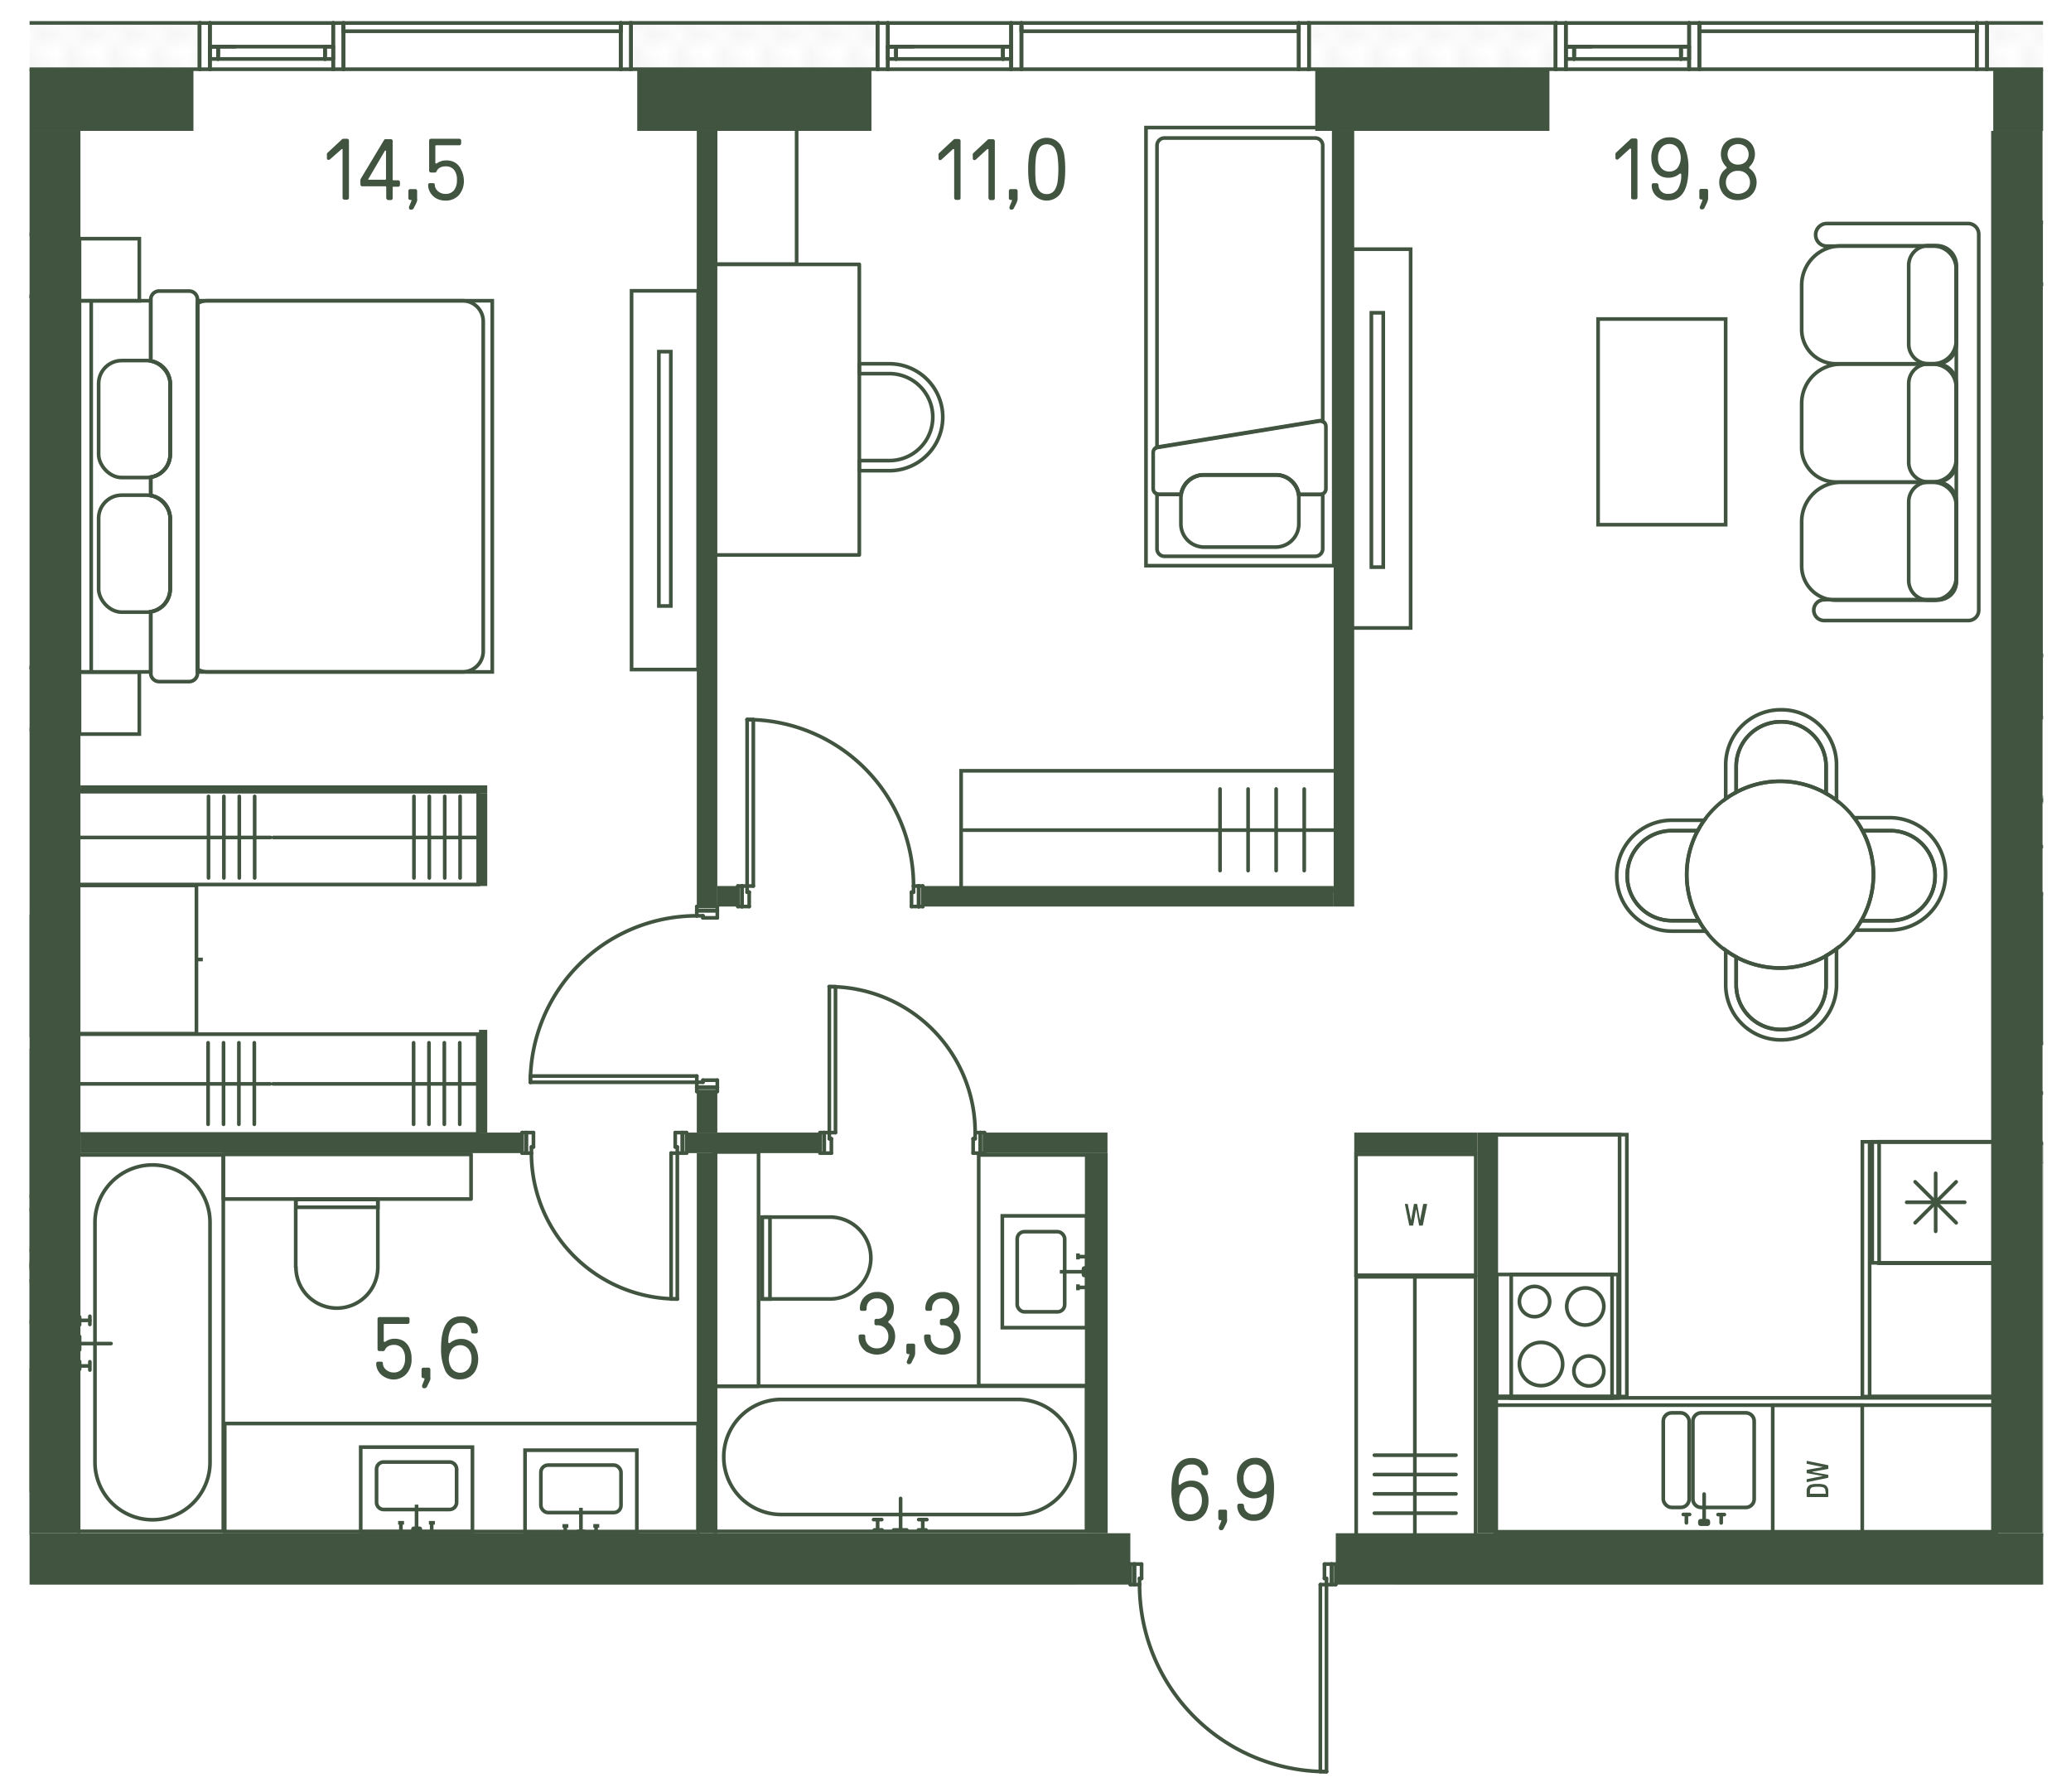<svg id="Слой_1" data-name="Слой 1" xmlns="http://www.w3.org/2000/svg" xmlns:xlink="http://www.w3.org/1999/xlink" viewBox="0 0 357.17 308.98"><defs><clipPath id="clip-path"><rect width="2.62" height="2.62" fill="none"/></clipPath><clipPath id="clip-path-5"><rect width="357.17" height="308.98" fill="none"/></clipPath><clipPath id="clip-path-6"><polygon points="5.1 0 5.1 273.26 194.46 273.26 194.46 308.98 230.74 308.98 230.74 273.26 352.35 273.26 352.35 0 5.1 0" fill="none"/></clipPath><clipPath id="clip-path-8"><rect x="-495.2" y="-5964.96" width="1214.47" height="12749.62" fill="none"/></clipPath><pattern id="Unnamed_Pattern" data-name="Unnamed Pattern" width="2.62" height="2.62" patternTransform="matrix(-2.5, 0, 0, 2.5, -10364, -60897.8)" patternUnits="userSpaceOnUse" viewBox="0 0 2.62 2.62"><rect width="2.62" height="2.62" fill="none"/><g clip-path="url(#clip-path)"><polygon points="1.31 0.13 0.13 1.31 1.31 2.5 2.5 1.31 1.31 0.13" fill="none" stroke="#e6e6e6" stroke-linecap="round" stroke-linejoin="round" stroke-width="0.25"/></g></pattern></defs><g clip-path="url(#clip-path-5)"><g clip-path="url(#clip-path-6)"><rect x="-225.31" y="11.93" width="230.25" height="261.32" fill="#fff"/></g><rect x="13.86" y="11.93" width="329.88" height="261.32" fill="#fff"/><rect x="352.25" y="11.94" width="0.1" height="260.77" fill="#fff"/><g clip-path="url(#clip-path-6)"><g opacity="0.3"><g clip-path="url(#clip-path-8)"><rect x="-54.24" y="273.19" width="239.91" height="13.25" fill="#415440"/><rect x="240.29" y="273.19" width="291.37" height="13.25" fill="#415440"/></g></g></g><polygon points="352.25 3.95 343.75 3.95 342.68 3.95 342.68 11.93 352.35 11.93 352.35 3.95 352.25 3.95" fill="url(#Unnamed_Pattern)"/><g clip-path="url(#clip-path-6)"><polygon points="343.75 3.95 342.68 3.95 342.68 11.93 383.43 11.93 383.43 3.95 352.25 3.95 343.75 3.95" fill="none" stroke="#415440" stroke-miterlimit="10" stroke-width="0.63"/></g><polygon points="267.21 3.95 233.55 3.95 225.75 3.95 225.75 11.93 268.27 11.93 268.27 3.95 267.21 3.95" fill="url(#Unnamed_Pattern)"/><polygon points="233.55 3.95 225.75 3.95 225.75 11.93 268.27 11.93 268.27 3.95 267.21 3.95 233.55 3.95" fill="none" stroke="#415440" stroke-miterlimit="10" stroke-width="0.63"/><polygon points="109.89 3.95 108.82 3.95 108.82 11.93 151.34 11.93 151.34 3.95 109.89 3.95" fill="url(#Unnamed_Pattern)"/><polygon points="108.82 3.95 108.82 11.93 151.34 11.93 151.34 3.95 109.89 3.95 108.82 3.95" fill="none" stroke="#415440" stroke-miterlimit="10" stroke-width="0.63"/><rect x="5.1" y="3.95" width="29.31" height="7.97" fill="url(#Unnamed_Pattern)"/><g clip-path="url(#clip-path-6)"><polygon points="-8.11 3.95 -8.11 11.93 34.41 11.93 34.41 3.95 -7.04 3.95 -8.11 3.95" fill="none" stroke="#415440" stroke-miterlimit="10" stroke-width="0.63"/><rect x="237.45" y="273.26" width="2.84" height="13.11" fill="#415440"/><polygon points="187.85 273.26 185.01 273.26 185.01 286.37 187.85 286.37 187.85 283.75 187.85 273.26" fill="#415440" fill-rule="evenodd"/></g><path d="M175.23,264.4H5.1v8.86H194.94V264.4Zm55.14,0v8.86h122V264.4Z" fill="#415440"/><polygon points="343.75 22.57 343.4 22.57 343.4 264.4 352.26 264.4 352.26 22.57 343.75 22.57" fill="#415440"/><polygon points="5.1 22.57 5.1 264.4 13.87 264.4 13.87 41.8 13.87 22.57 5.1 22.57" fill="#415440"/><rect x="352.26" y="197.08" width="0.09" height="3.54" fill="#415440"/><rect x="352.26" y="137.2" width="0.09" height="1.42" fill="#415440"/><rect x="230.01" y="22.57" width="3.54" height="133.76" fill="#415440"/><path d="M123.71,156.33h3.55v-3.54h-3.55Zm35.44,0H230v-3.54H159.15Z" fill="#415440"/><polygon points="254.82 195.31 254.82 264.4 258.36 264.4 258.36 235.06 258.36 195.31 254.82 195.31" fill="#415440"/><rect x="233.56" y="195.31" width="21.26" height="3.54" fill="#415440"/><path d="M71.94,195.31H13.87v3.54H90.05v-3.54Zm46.46,3.54h23v-3.54h-23Zm69.09-3.54H169.78v3.54H191v-3.54Z" fill="#415440"/><rect x="187.49" y="198.85" width="3.54" height="65.55" fill="#415440"/><path d="M120.17,195.31h3.54v-7.09h-3.54Zm0-39h3.54V22.57h-3.54Z" fill="#415440"/><polygon points="120.17 198.85 120.17 264.4 123.72 264.4 123.72 235.06 123.72 198.85 120.17 198.85" fill="#415440"/><polygon points="71.94 135.43 13.87 135.43 13.87 136.84 84.03 136.84 84.03 135.43 71.94 135.43" fill="#415440"/><rect x="82.61" y="177.59" width="1.42" height="17.72" fill="#415440"/><polygon points="82.61 136.84 82.61 152.79 84.03 152.79 84.03 138.43 84.03 136.84 82.61 136.84" fill="#415440"/><g clip-path="url(#clip-path-6)"><rect x="-60.54" y="177.77" width="65.55" height="3.54" fill="#415440"/></g><rect x="343.76" y="11.94" width="8.59" height="10.63" fill="#415440"/><rect x="226.83" y="11.94" width="40.39" height="10.63" fill="#415440"/><rect x="109.9" y="11.94" width="40.39" height="10.63" fill="#415440"/><polygon points="13.87 11.94 5.1 11.94 5.1 22.57 33.36 22.57 33.36 11.94 13.87 11.94" fill="#415440"/><g clip-path="url(#clip-path-6)"><path d="M196.53,273.26a32.24,32.24,0,0,0,32.24,32.25" fill="none" stroke="#415440" stroke-linecap="round" stroke-linejoin="round" stroke-width="0.63"/></g><line x1="228.42" y1="269.72" x2="229.66" y2="269.72" fill="none" stroke="#415440" stroke-linecap="round" stroke-linejoin="round" stroke-width="0.63"/><line x1="228.42" y1="272.2" x2="228.42" y2="269.72" fill="none" stroke="#415440" stroke-linecap="round" stroke-linejoin="round" stroke-width="0.63"/><line x1="228.77" y1="272.2" x2="228.42" y2="272.2" fill="none" stroke="#415440" stroke-linecap="round" stroke-linejoin="round" stroke-width="0.63"/><line x1="228.77" y1="273.26" x2="228.77" y2="272.2" fill="none" stroke="#415440" stroke-linecap="round" stroke-linejoin="round" stroke-width="0.63"/><line x1="229.66" y1="273.26" x2="228.77" y2="273.26" fill="none" stroke="#415440" stroke-linecap="round" stroke-linejoin="round" stroke-width="0.63"/><g clip-path="url(#clip-path-6)"><line x1="229.66" y1="269.72" x2="229.66" y2="273.26" fill="none" stroke="#415440" stroke-linecap="round" stroke-linejoin="round" stroke-width="0.63"/></g><line x1="195.64" y1="273.26" x2="195.64" y2="269.72" fill="none" stroke="#415440" stroke-linecap="round" stroke-linejoin="round" stroke-width="0.63"/><line x1="196.53" y1="273.26" x2="195.64" y2="273.26" fill="none" stroke="#415440" stroke-linecap="round" stroke-linejoin="round" stroke-width="0.63"/><line x1="196.53" y1="272.2" x2="196.53" y2="273.26" fill="none" stroke="#415440" stroke-linecap="round" stroke-linejoin="round" stroke-width="0.63"/><line x1="196.88" y1="272.2" x2="196.53" y2="272.2" fill="none" stroke="#415440" stroke-linecap="round" stroke-linejoin="round" stroke-width="0.63"/><line x1="196.88" y1="269.72" x2="196.88" y2="272.2" fill="none" stroke="#415440" stroke-linecap="round" stroke-linejoin="round" stroke-width="0.63"/><line x1="195.64" y1="269.72" x2="196.88" y2="269.72" fill="none" stroke="#415440" stroke-linecap="round" stroke-linejoin="round" stroke-width="0.63"/><g clip-path="url(#clip-path-6)"><line x1="229.66" y1="273.26" x2="229.66" y2="269.72" fill="none" stroke="#415440" stroke-linecap="round" stroke-linejoin="round" stroke-width="0.63"/><line x1="230.37" y1="273.26" x2="229.66" y2="273.26" fill="none" stroke="#415440" stroke-linecap="round" stroke-linejoin="round" stroke-width="0.63"/><line x1="230.37" y1="269.72" x2="230.37" y2="273.26" fill="none" stroke="#415440" stroke-linecap="round" stroke-linejoin="round" stroke-width="0.63"/></g><line x1="229.66" y1="269.72" x2="230.37" y2="269.72" fill="none" stroke="#415440" stroke-linecap="round" stroke-linejoin="round" stroke-width="0.63"/><line x1="194.94" y1="269.72" x2="195.64" y2="269.72" fill="none" stroke="#415440" stroke-linecap="round" stroke-linejoin="round" stroke-width="0.63"/><g clip-path="url(#clip-path-6)"><line x1="194.94" y1="273.26" x2="194.94" y2="269.72" fill="none" stroke="#415440" stroke-linecap="round" stroke-linejoin="round" stroke-width="0.63"/><line x1="195.64" y1="273.26" x2="194.94" y2="273.26" fill="none" stroke="#415440" stroke-linecap="round" stroke-linejoin="round" stroke-width="0.63"/></g><line x1="195.64" y1="269.72" x2="195.64" y2="273.26" fill="none" stroke="#415440" stroke-linecap="round" stroke-linejoin="round" stroke-width="0.63"/><line x1="227.71" y1="305.5" x2="227.71" y2="273.26" fill="none" stroke="#415440" stroke-linecap="round" stroke-linejoin="round" stroke-width="0.63"/><line x1="228.77" y1="305.5" x2="227.71" y2="305.5" fill="none" stroke="#415440" stroke-linecap="round" stroke-linejoin="round" stroke-width="0.63"/><line x1="228.77" y1="273.26" x2="228.77" y2="305.51" fill="none" stroke="#415440" stroke-linecap="round" stroke-linejoin="round" stroke-width="0.63"/><line x1="227.71" y1="273.26" x2="228.77" y2="273.26" fill="none" stroke="#415440" stroke-linecap="round" stroke-linejoin="round" stroke-width="0.63"/><g clip-path="url(#clip-path-6)"><path d="M157.55,152.79a28.7,28.7,0,0,0-28.7-28.7" fill="none" stroke="#415440" stroke-linecap="round" stroke-linejoin="round" stroke-width="0.63"/></g><line x1="129.21" y1="156.33" x2="127.97" y2="156.33" fill="none" stroke="#415440" stroke-linecap="round" stroke-linejoin="round" stroke-width="0.63"/><line x1="129.21" y1="153.85" x2="129.21" y2="156.33" fill="none" stroke="#415440" stroke-linecap="round" stroke-linejoin="round" stroke-width="0.63"/><line x1="128.85" y1="153.85" x2="129.21" y2="153.85" fill="none" stroke="#415440" stroke-linecap="round" stroke-linejoin="round" stroke-width="0.63"/><line x1="128.85" y1="152.79" x2="128.85" y2="153.85" fill="none" stroke="#415440" stroke-linecap="round" stroke-linejoin="round" stroke-width="0.63"/><line x1="127.97" y1="152.79" x2="128.85" y2="152.79" fill="none" stroke="#415440" stroke-linecap="round" stroke-linejoin="round" stroke-width="0.63"/><line x1="127.97" y1="156.33" x2="127.97" y2="152.79" fill="none" stroke="#415440" stroke-linecap="round" stroke-linejoin="round" stroke-width="0.63"/><line x1="158.44" y1="152.79" x2="158.44" y2="156.33" fill="none" stroke="#415440" stroke-linecap="round" stroke-linejoin="round" stroke-width="0.63"/><line x1="157.55" y1="152.79" x2="158.44" y2="152.79" fill="none" stroke="#415440" stroke-linecap="round" stroke-linejoin="round" stroke-width="0.63"/><line x1="157.55" y1="153.85" x2="157.55" y2="152.79" fill="none" stroke="#415440" stroke-linecap="round" stroke-linejoin="round" stroke-width="0.63"/><line x1="157.2" y1="153.85" x2="157.55" y2="153.85" fill="none" stroke="#415440" stroke-linecap="round" stroke-linejoin="round" stroke-width="0.63"/><line x1="157.2" y1="156.33" x2="157.2" y2="153.85" fill="none" stroke="#415440" stroke-linecap="round" stroke-linejoin="round" stroke-width="0.63"/><line x1="158.44" y1="156.33" x2="157.2" y2="156.33" fill="none" stroke="#415440" stroke-linecap="round" stroke-linejoin="round" stroke-width="0.63"/><line x1="127.97" y1="152.79" x2="127.97" y2="156.33" fill="none" stroke="#415440" stroke-linecap="round" stroke-linejoin="round" stroke-width="0.63"/><line x1="127.26" y1="152.79" x2="127.97" y2="152.79" fill="none" stroke="#415440" stroke-linecap="round" stroke-linejoin="round" stroke-width="0.63"/><line x1="127.26" y1="156.33" x2="127.26" y2="152.79" fill="none" stroke="#415440" stroke-linecap="round" stroke-linejoin="round" stroke-width="0.63"/><line x1="127.97" y1="156.33" x2="127.26" y2="156.33" fill="none" stroke="#415440" stroke-linecap="round" stroke-linejoin="round" stroke-width="0.63"/><line x1="159.15" y1="156.33" x2="158.44" y2="156.33" fill="none" stroke="#415440" stroke-linecap="round" stroke-linejoin="round" stroke-width="0.63"/><line x1="159.15" y1="152.79" x2="159.15" y2="156.33" fill="none" stroke="#415440" stroke-linecap="round" stroke-linejoin="round" stroke-width="0.63"/><line x1="158.44" y1="152.79" x2="159.15" y2="152.79" fill="none" stroke="#415440" stroke-linecap="round" stroke-linejoin="round" stroke-width="0.63"/><line x1="158.44" y1="156.33" x2="158.44" y2="152.79" fill="none" stroke="#415440" stroke-linecap="round" stroke-linejoin="round" stroke-width="0.63"/><line x1="129.92" y1="124.09" x2="129.92" y2="152.79" fill="none" stroke="#415440" stroke-linecap="round" stroke-linejoin="round" stroke-width="0.63"/><line x1="128.85" y1="124.09" x2="129.91" y2="124.09" fill="none" stroke="#415440" stroke-linecap="round" stroke-linejoin="round" stroke-width="0.63"/><line x1="128.85" y1="152.79" x2="128.85" y2="124.09" fill="none" stroke="#415440" stroke-linecap="round" stroke-linejoin="round" stroke-width="0.63"/><line x1="129.92" y1="152.79" x2="128.85" y2="152.79" fill="none" stroke="#415440" stroke-linecap="round" stroke-linejoin="round" stroke-width="0.63"/><g clip-path="url(#clip-path-6)"><path d="M168.18,195.31A25.15,25.15,0,0,0,143,170.15" fill="none" stroke="#415440" stroke-linecap="round" stroke-linejoin="round" stroke-width="0.63"/></g><line x1="143.38" y1="198.85" x2="142.14" y2="198.85" fill="none" stroke="#415440" stroke-linecap="round" stroke-linejoin="round" stroke-width="0.63"/><line x1="143.38" y1="196.37" x2="143.38" y2="198.85" fill="none" stroke="#415440" stroke-linecap="round" stroke-linejoin="round" stroke-width="0.63"/><line x1="143.03" y1="196.37" x2="143.38" y2="196.37" fill="none" stroke="#415440" stroke-linecap="round" stroke-linejoin="round" stroke-width="0.63"/><line x1="143.03" y1="195.31" x2="143.03" y2="196.37" fill="none" stroke="#415440" stroke-linecap="round" stroke-linejoin="round" stroke-width="0.63"/><line x1="142.14" y1="195.31" x2="143.03" y2="195.31" fill="none" stroke="#415440" stroke-linecap="round" stroke-linejoin="round" stroke-width="0.63"/><line x1="142.14" y1="198.85" x2="142.14" y2="195.31" fill="none" stroke="#415440" stroke-linecap="round" stroke-linejoin="round" stroke-width="0.63"/><line x1="169.07" y1="195.31" x2="169.07" y2="198.85" fill="none" stroke="#415440" stroke-linecap="round" stroke-linejoin="round" stroke-width="0.63"/><line x1="168.18" y1="195.31" x2="169.07" y2="195.31" fill="none" stroke="#415440" stroke-linecap="round" stroke-linejoin="round" stroke-width="0.63"/><line x1="168.18" y1="196.37" x2="168.18" y2="195.31" fill="none" stroke="#415440" stroke-linecap="round" stroke-linejoin="round" stroke-width="0.63"/><line x1="167.83" y1="196.37" x2="168.18" y2="196.37" fill="none" stroke="#415440" stroke-linecap="round" stroke-linejoin="round" stroke-width="0.63"/><line x1="167.83" y1="198.85" x2="167.83" y2="196.37" fill="none" stroke="#415440" stroke-linecap="round" stroke-linejoin="round" stroke-width="0.63"/><line x1="169.07" y1="198.85" x2="167.83" y2="198.85" fill="none" stroke="#415440" stroke-linecap="round" stroke-linejoin="round" stroke-width="0.63"/><line x1="142.14" y1="195.31" x2="142.14" y2="198.85" fill="none" stroke="#415440" stroke-linecap="round" stroke-linejoin="round" stroke-width="0.63"/><line x1="141.43" y1="195.31" x2="142.14" y2="195.31" fill="none" stroke="#415440" stroke-linecap="round" stroke-linejoin="round" stroke-width="0.63"/><line x1="141.43" y1="198.85" x2="141.43" y2="195.31" fill="none" stroke="#415440" stroke-linecap="round" stroke-linejoin="round" stroke-width="0.63"/><line x1="142.14" y1="198.85" x2="141.43" y2="198.85" fill="none" stroke="#415440" stroke-linecap="round" stroke-linejoin="round" stroke-width="0.63"/><line x1="169.78" y1="198.85" x2="169.07" y2="198.85" fill="none" stroke="#415440" stroke-linecap="round" stroke-linejoin="round" stroke-width="0.63"/><line x1="169.78" y1="195.31" x2="169.78" y2="198.85" fill="none" stroke="#415440" stroke-linecap="round" stroke-linejoin="round" stroke-width="0.63"/><line x1="169.07" y1="195.31" x2="169.78" y2="195.31" fill="none" stroke="#415440" stroke-linecap="round" stroke-linejoin="round" stroke-width="0.63"/><line x1="169.07" y1="198.85" x2="169.07" y2="195.31" fill="none" stroke="#415440" stroke-linecap="round" stroke-linejoin="round" stroke-width="0.63"/><line x1="144.09" y1="170.15" x2="144.09" y2="195.31" fill="none" stroke="#415440" stroke-linecap="round" stroke-linejoin="round" stroke-width="0.63"/><line x1="143.03" y1="170.15" x2="144.09" y2="170.15" fill="none" stroke="#415440" stroke-linecap="round" stroke-linejoin="round" stroke-width="0.63"/><line x1="143.03" y1="195.31" x2="143.03" y2="170.15" fill="none" stroke="#415440" stroke-linecap="round" stroke-linejoin="round" stroke-width="0.63"/><line x1="144.09" y1="195.31" x2="143.03" y2="195.31" fill="none" stroke="#415440" stroke-linecap="round" stroke-linejoin="round" stroke-width="0.63"/><g clip-path="url(#clip-path-6)"><path d="M91.65,198.85A25.15,25.15,0,0,0,116.8,224" fill="none" stroke="#415440" stroke-linecap="round" stroke-linejoin="round" stroke-width="0.63"/></g><line x1="116.45" y1="195.31" x2="117.69" y2="195.31" fill="none" stroke="#415440" stroke-linecap="round" stroke-linejoin="round" stroke-width="0.63"/><line x1="116.45" y1="197.79" x2="116.45" y2="195.31" fill="none" stroke="#415440" stroke-linecap="round" stroke-linejoin="round" stroke-width="0.63"/><line x1="116.81" y1="197.79" x2="116.45" y2="197.79" fill="none" stroke="#415440" stroke-linecap="round" stroke-linejoin="round" stroke-width="0.63"/><line x1="116.81" y1="198.85" x2="116.81" y2="197.79" fill="none" stroke="#415440" stroke-linecap="round" stroke-linejoin="round" stroke-width="0.63"/><line x1="117.69" y1="198.85" x2="116.81" y2="198.85" fill="none" stroke="#415440" stroke-linecap="round" stroke-linejoin="round" stroke-width="0.63"/><line x1="117.69" y1="195.31" x2="117.69" y2="198.85" fill="none" stroke="#415440" stroke-linecap="round" stroke-linejoin="round" stroke-width="0.63"/><line x1="90.76" y1="198.85" x2="90.76" y2="195.31" fill="none" stroke="#415440" stroke-linecap="round" stroke-linejoin="round" stroke-width="0.63"/><line x1="91.65" y1="198.85" x2="90.76" y2="198.85" fill="none" stroke="#415440" stroke-linecap="round" stroke-linejoin="round" stroke-width="0.63"/><line x1="91.65" y1="197.79" x2="91.65" y2="198.85" fill="none" stroke="#415440" stroke-linecap="round" stroke-linejoin="round" stroke-width="0.63"/><line x1="92" y1="197.79" x2="91.65" y2="197.79" fill="none" stroke="#415440" stroke-linecap="round" stroke-linejoin="round" stroke-width="0.63"/><line x1="92" y1="195.31" x2="92" y2="197.79" fill="none" stroke="#415440" stroke-linecap="round" stroke-linejoin="round" stroke-width="0.63"/><line x1="90.76" y1="195.31" x2="92" y2="195.31" fill="none" stroke="#415440" stroke-linecap="round" stroke-linejoin="round" stroke-width="0.63"/><line x1="117.69" y1="198.85" x2="117.69" y2="195.31" fill="none" stroke="#415440" stroke-linecap="round" stroke-linejoin="round" stroke-width="0.63"/><line x1="118.4" y1="198.85" x2="117.69" y2="198.85" fill="none" stroke="#415440" stroke-linecap="round" stroke-linejoin="round" stroke-width="0.63"/><line x1="118.4" y1="195.31" x2="118.4" y2="198.85" fill="none" stroke="#415440" stroke-linecap="round" stroke-linejoin="round" stroke-width="0.63"/><line x1="117.69" y1="195.31" x2="118.4" y2="195.31" fill="none" stroke="#415440" stroke-linecap="round" stroke-linejoin="round" stroke-width="0.63"/><line x1="90.05" y1="195.31" x2="90.76" y2="195.31" fill="none" stroke="#415440" stroke-linecap="round" stroke-linejoin="round" stroke-width="0.63"/><line x1="90.05" y1="198.85" x2="90.05" y2="195.31" fill="none" stroke="#415440" stroke-linecap="round" stroke-linejoin="round" stroke-width="0.63"/><line x1="90.76" y1="198.85" x2="90.05" y2="198.85" fill="none" stroke="#415440" stroke-linecap="round" stroke-linejoin="round" stroke-width="0.63"/><line x1="90.76" y1="195.31" x2="90.76" y2="198.85" fill="none" stroke="#415440" stroke-linecap="round" stroke-linejoin="round" stroke-width="0.63"/><line x1="115.74" y1="224.01" x2="115.74" y2="198.85" fill="none" stroke="#415440" stroke-linecap="round" stroke-linejoin="round" stroke-width="0.63"/><line x1="116.81" y1="224.01" x2="115.74" y2="224.01" fill="none" stroke="#415440" stroke-linecap="round" stroke-linejoin="round" stroke-width="0.63"/><line x1="116.81" y1="198.85" x2="116.81" y2="224.01" fill="none" stroke="#415440" stroke-linecap="round" stroke-linejoin="round" stroke-width="0.63"/><line x1="115.74" y1="198.85" x2="116.8" y2="198.85" fill="none" stroke="#415440" stroke-linecap="round" stroke-linejoin="round" stroke-width="0.63"/><g clip-path="url(#clip-path-6)"><path d="M120.17,157.93a28.7,28.7,0,0,0-28.7,28.7" fill="none" stroke="#415440" stroke-linecap="round" stroke-linejoin="round" stroke-width="0.63"/></g><line x1="123.71" y1="186.27" x2="123.71" y2="187.51" fill="none" stroke="#415440" stroke-linecap="round" stroke-linejoin="round" stroke-width="0.63"/><line x1="121.23" y1="186.27" x2="123.71" y2="186.27" fill="none" stroke="#415440" stroke-linecap="round" stroke-linejoin="round" stroke-width="0.63"/><line x1="121.23" y1="186.63" x2="121.23" y2="186.27" fill="none" stroke="#415440" stroke-linecap="round" stroke-linejoin="round" stroke-width="0.63"/><line x1="120.17" y1="186.63" x2="121.23" y2="186.63" fill="none" stroke="#415440" stroke-linecap="round" stroke-linejoin="round" stroke-width="0.63"/><line x1="120.17" y1="187.51" x2="120.17" y2="186.63" fill="none" stroke="#415440" stroke-linecap="round" stroke-linejoin="round" stroke-width="0.63"/><line x1="123.71" y1="187.51" x2="120.17" y2="187.51" fill="none" stroke="#415440" stroke-linecap="round" stroke-linejoin="round" stroke-width="0.63"/><line x1="120.17" y1="157.04" x2="123.71" y2="157.04" fill="none" stroke="#415440" stroke-linecap="round" stroke-linejoin="round" stroke-width="0.63"/><line x1="120.17" y1="157.93" x2="120.17" y2="157.04" fill="none" stroke="#415440" stroke-linecap="round" stroke-linejoin="round" stroke-width="0.63"/><line x1="121.23" y1="157.93" x2="120.17" y2="157.93" fill="none" stroke="#415440" stroke-linecap="round" stroke-linejoin="round" stroke-width="0.63"/><line x1="121.23" y1="158.28" x2="121.23" y2="157.92" fill="none" stroke="#415440" stroke-linecap="round" stroke-linejoin="round" stroke-width="0.63"/><line x1="123.71" y1="158.28" x2="121.23" y2="158.28" fill="none" stroke="#415440" stroke-linecap="round" stroke-linejoin="round" stroke-width="0.63"/><line x1="123.71" y1="157.04" x2="123.71" y2="158.28" fill="none" stroke="#415440" stroke-linecap="round" stroke-linejoin="round" stroke-width="0.63"/><line x1="120.17" y1="187.51" x2="123.71" y2="187.51" fill="none" stroke="#415440" stroke-linecap="round" stroke-linejoin="round" stroke-width="0.63"/><line x1="120.17" y1="188.22" x2="120.17" y2="187.51" fill="none" stroke="#415440" stroke-linecap="round" stroke-linejoin="round" stroke-width="0.63"/><line x1="123.71" y1="188.22" x2="120.17" y2="188.22" fill="none" stroke="#415440" stroke-linecap="round" stroke-linejoin="round" stroke-width="0.63"/><line x1="123.71" y1="187.51" x2="123.71" y2="188.22" fill="none" stroke="#415440" stroke-linecap="round" stroke-linejoin="round" stroke-width="0.63"/><line x1="123.71" y1="156.33" x2="123.71" y2="157.04" fill="none" stroke="#415440" stroke-linecap="round" stroke-linejoin="round" stroke-width="0.63"/><line x1="120.17" y1="156.33" x2="123.71" y2="156.33" fill="none" stroke="#415440" stroke-linecap="round" stroke-linejoin="round" stroke-width="0.63"/><line x1="120.17" y1="157.04" x2="120.17" y2="156.33" fill="none" stroke="#415440" stroke-linecap="round" stroke-linejoin="round" stroke-width="0.63"/><line x1="123.71" y1="157.04" x2="120.17" y2="157.04" fill="none" stroke="#415440" stroke-linecap="round" stroke-linejoin="round" stroke-width="0.63"/><line x1="91.47" y1="185.56" x2="120.17" y2="185.56" fill="none" stroke="#415440" stroke-linecap="round" stroke-linejoin="round" stroke-width="0.63"/><line x1="91.47" y1="186.63" x2="91.47" y2="185.56" fill="none" stroke="#415440" stroke-linecap="round" stroke-linejoin="round" stroke-width="0.63"/><line x1="120.17" y1="186.63" x2="91.47" y2="186.63" fill="none" stroke="#415440" stroke-linecap="round" stroke-linejoin="round" stroke-width="0.63"/><line x1="120.17" y1="185.56" x2="120.17" y2="186.63" fill="none" stroke="#415440" stroke-linecap="round" stroke-linejoin="round" stroke-width="0.63"/><line x1="293.08" y1="4.5" x2="293.08" y2="5.39" fill="none" stroke="#415440" stroke-linecap="round" stroke-linejoin="round" stroke-width="0.64"/><line x1="293.08" y1="5.39" x2="340.92" y2="5.39" fill="none" stroke="#415440" stroke-linecap="round" stroke-linejoin="round" stroke-width="0.64"/><line x1="340.92" y1="5.39" x2="340.92" y2="4.5" fill="none" stroke="#415440" stroke-linecap="round" stroke-linejoin="round" stroke-width="0.64"/><line x1="340.92" y1="4.5" x2="340.92" y2="5.39" fill="none" stroke="#415440" stroke-linecap="round" stroke-linejoin="round" stroke-width="0.64"/><line x1="293.08" y1="5.39" x2="293.08" y2="4.5" fill="none" stroke="#415440" stroke-linecap="round" stroke-linejoin="round" stroke-width="0.64"/><line x1="290.21" y1="8.04" x2="291.31" y2="8.04" fill="none" stroke="#415440" stroke-linecap="round" stroke-linejoin="round" stroke-width="0.64" stroke-dasharray="21.26 14.17"/><line x1="270.05" y1="8.04" x2="271.15" y2="8.04" fill="none" stroke="#415440" stroke-linecap="round" stroke-linejoin="round" stroke-width="0.64" stroke-dasharray="21.26 14.17"/><line x1="274.45" y1="8.04" x2="270.05" y2="8.04" fill="none" stroke="#415440" stroke-linecap="round" stroke-linejoin="round" stroke-width="0.64" stroke-dasharray="21.26 14.17"/><line x1="271.47" y1="8.66" x2="271.47" y2="9.55" fill="none" stroke="#415440" stroke-linecap="round" stroke-linejoin="round" stroke-width="0.64"/><line x1="289.9" y1="9.55" x2="289.9" y2="8.66" fill="none" stroke="#415440" stroke-linecap="round" stroke-linejoin="round" stroke-width="0.64"/><line x1="291.31" y1="8.04" x2="289.9" y2="8.04" fill="none" stroke="#415440" stroke-linecap="round" stroke-linejoin="round" stroke-width="0.64"/><line x1="289.9" y1="8.04" x2="289.9" y2="10.17" fill="none" stroke="#415440" stroke-linecap="round" stroke-linejoin="round" stroke-width="0.64"/><line x1="289.9" y1="10.17" x2="291.31" y2="10.17" fill="none" stroke="#415440" stroke-linecap="round" stroke-linejoin="round" stroke-width="0.64"/><line x1="291.31" y1="10.17" x2="291.31" y2="8.04" fill="none" stroke="#415440" stroke-linecap="round" stroke-linejoin="round" stroke-width="0.64"/><line x1="271.47" y1="8.04" x2="270.05" y2="8.04" fill="none" stroke="#415440" stroke-linecap="round" stroke-linejoin="round" stroke-width="0.64"/><line x1="270.05" y1="8.04" x2="270.05" y2="10.17" fill="none" stroke="#415440" stroke-linecap="round" stroke-linejoin="round" stroke-width="0.64"/><line x1="270.05" y1="10.17" x2="271.47" y2="10.17" fill="none" stroke="#415440" stroke-linecap="round" stroke-linejoin="round" stroke-width="0.64"/><line x1="271.47" y1="10.17" x2="271.47" y2="8.04" fill="none" stroke="#415440" stroke-linecap="round" stroke-linejoin="round" stroke-width="0.64"/><line x1="271.47" y1="8.04" x2="289.9" y2="8.04" fill="none" stroke="#415440" stroke-linecap="round" stroke-linejoin="round" stroke-width="0.64"/><line x1="271.47" y1="8.04" x2="271.47" y2="10.17" fill="none" stroke="#415440" stroke-linecap="round" stroke-linejoin="round" stroke-width="0.64"/><line x1="289.9" y1="8.04" x2="289.9" y2="10.17" fill="none" stroke="#415440" stroke-linecap="round" stroke-linejoin="round" stroke-width="0.64"/><line x1="289.9" y1="10.17" x2="271.47" y2="10.17" fill="none" stroke="#415440" stroke-linecap="round" stroke-linejoin="round" stroke-width="0.64"/><line x1="176.16" y1="4.5" x2="176.16" y2="5.39" fill="none" stroke="#415440" stroke-linecap="round" stroke-linejoin="round" stroke-width="0.64"/><line x1="176.16" y1="5.39" x2="223.99" y2="5.39" fill="none" stroke="#415440" stroke-linecap="round" stroke-linejoin="round" stroke-width="0.64"/><line x1="223.99" y1="5.39" x2="223.99" y2="4.5" fill="none" stroke="#415440" stroke-linecap="round" stroke-linejoin="round" stroke-width="0.64"/><line x1="223.99" y1="4.5" x2="223.99" y2="5.39" fill="none" stroke="#415440" stroke-linecap="round" stroke-linejoin="round" stroke-width="0.64"/><line x1="176.16" y1="5.39" x2="176.16" y2="4.5" fill="none" stroke="#415440" stroke-linecap="round" stroke-linejoin="round" stroke-width="0.64"/><line x1="173.28" y1="8.04" x2="174.38" y2="8.04" fill="none" stroke="#415440" stroke-linecap="round" stroke-linejoin="round" stroke-width="0.64" stroke-dasharray="21.26 14.17"/><line x1="153.12" y1="8.04" x2="154.22" y2="8.04" fill="none" stroke="#415440" stroke-linecap="round" stroke-linejoin="round" stroke-width="0.64" stroke-dasharray="21.26 14.17"/><line x1="157.52" y1="8.04" x2="153.13" y2="8.04" fill="none" stroke="#415440" stroke-linecap="round" stroke-linejoin="round" stroke-width="0.64" stroke-dasharray="21.26 14.17"/><line x1="154.54" y1="8.66" x2="154.54" y2="9.55" fill="none" stroke="#415440" stroke-linecap="round" stroke-linejoin="round" stroke-width="0.64"/><line x1="172.97" y1="9.55" x2="172.97" y2="8.66" fill="none" stroke="#415440" stroke-linecap="round" stroke-linejoin="round" stroke-width="0.64"/><line x1="174.38" y1="8.04" x2="172.97" y2="8.04" fill="none" stroke="#415440" stroke-linecap="round" stroke-linejoin="round" stroke-width="0.64"/><line x1="172.97" y1="8.04" x2="172.97" y2="10.17" fill="none" stroke="#415440" stroke-linecap="round" stroke-linejoin="round" stroke-width="0.64"/><line x1="172.97" y1="10.17" x2="174.38" y2="10.17" fill="none" stroke="#415440" stroke-linecap="round" stroke-linejoin="round" stroke-width="0.64"/><line x1="174.38" y1="10.17" x2="174.38" y2="8.04" fill="none" stroke="#415440" stroke-linecap="round" stroke-linejoin="round" stroke-width="0.64"/><line x1="154.54" y1="8.04" x2="153.12" y2="8.04" fill="none" stroke="#415440" stroke-linecap="round" stroke-linejoin="round" stroke-width="0.64"/><line x1="153.12" y1="8.04" x2="153.12" y2="10.17" fill="none" stroke="#415440" stroke-linecap="round" stroke-linejoin="round" stroke-width="0.64"/><line x1="153.12" y1="10.17" x2="154.54" y2="10.17" fill="none" stroke="#415440" stroke-linecap="round" stroke-linejoin="round" stroke-width="0.64"/><line x1="154.54" y1="10.17" x2="154.54" y2="8.04" fill="none" stroke="#415440" stroke-linecap="round" stroke-linejoin="round" stroke-width="0.64"/><line x1="154.54" y1="8.04" x2="172.97" y2="8.04" fill="none" stroke="#415440" stroke-linecap="round" stroke-linejoin="round" stroke-width="0.64"/><line x1="154.54" y1="8.04" x2="154.54" y2="10.17" fill="none" stroke="#415440" stroke-linecap="round" stroke-linejoin="round" stroke-width="0.64"/><line x1="172.97" y1="8.04" x2="172.97" y2="10.17" fill="none" stroke="#415440" stroke-linecap="round" stroke-linejoin="round" stroke-width="0.64"/><line x1="172.97" y1="10.17" x2="154.54" y2="10.17" fill="none" stroke="#415440" stroke-linecap="round" stroke-linejoin="round" stroke-width="0.64"/><line x1="59.23" y1="4.5" x2="59.23" y2="5.39" fill="none" stroke="#415440" stroke-linecap="round" stroke-linejoin="round" stroke-width="0.64"/><line x1="59.23" y1="5.39" x2="107.06" y2="5.39" fill="none" stroke="#415440" stroke-linecap="round" stroke-linejoin="round" stroke-width="0.64"/><line x1="107.06" y1="5.39" x2="107.06" y2="4.5" fill="none" stroke="#415440" stroke-linecap="round" stroke-linejoin="round" stroke-width="0.64"/><line x1="107.06" y1="4.5" x2="107.06" y2="5.39" fill="none" stroke="#415440" stroke-linecap="round" stroke-linejoin="round" stroke-width="0.64"/><line x1="59.23" y1="5.39" x2="59.23" y2="4.5" fill="none" stroke="#415440" stroke-linecap="round" stroke-linejoin="round" stroke-width="0.64"/><line x1="56.36" y1="8.04" x2="57.46" y2="8.04" fill="none" stroke="#415440" stroke-linecap="round" stroke-linejoin="round" stroke-width="0.64" stroke-dasharray="21.26 14.17"/><line x1="36.2" y1="8.04" x2="37.3" y2="8.04" fill="none" stroke="#415440" stroke-linecap="round" stroke-linejoin="round" stroke-width="0.64" stroke-dasharray="21.26 14.17"/><line x1="40.59" y1="8.04" x2="36.2" y2="8.04" fill="none" stroke="#415440" stroke-linecap="round" stroke-linejoin="round" stroke-width="0.64" stroke-dasharray="21.26 14.17"/><line x1="37.61" y1="8.66" x2="37.61" y2="9.55" fill="none" stroke="#415440" stroke-linecap="round" stroke-linejoin="round" stroke-width="0.64"/><line x1="56.04" y1="9.55" x2="56.04" y2="8.66" fill="none" stroke="#415440" stroke-linecap="round" stroke-linejoin="round" stroke-width="0.64"/><line x1="57.46" y1="8.04" x2="56.04" y2="8.04" fill="none" stroke="#415440" stroke-linecap="round" stroke-linejoin="round" stroke-width="0.64"/><line x1="56.04" y1="8.04" x2="56.04" y2="10.17" fill="none" stroke="#415440" stroke-linecap="round" stroke-linejoin="round" stroke-width="0.64"/><line x1="56.04" y1="10.17" x2="57.45" y2="10.17" fill="none" stroke="#415440" stroke-linecap="round" stroke-linejoin="round" stroke-width="0.64"/><line x1="57.46" y1="10.17" x2="57.46" y2="8.04" fill="none" stroke="#415440" stroke-linecap="round" stroke-linejoin="round" stroke-width="0.64"/><line x1="37.61" y1="8.04" x2="36.2" y2="8.04" fill="none" stroke="#415440" stroke-linecap="round" stroke-linejoin="round" stroke-width="0.64"/><line x1="36.2" y1="8.04" x2="36.2" y2="10.17" fill="none" stroke="#415440" stroke-linecap="round" stroke-linejoin="round" stroke-width="0.64"/><line x1="36.2" y1="10.17" x2="37.61" y2="10.17" fill="none" stroke="#415440" stroke-linecap="round" stroke-linejoin="round" stroke-width="0.64"/><line x1="37.61" y1="10.17" x2="37.61" y2="8.04" fill="none" stroke="#415440" stroke-linecap="round" stroke-linejoin="round" stroke-width="0.64"/><line x1="37.61" y1="8.04" x2="56.04" y2="8.04" fill="none" stroke="#415440" stroke-linecap="round" stroke-linejoin="round" stroke-width="0.64"/><line x1="37.61" y1="8.04" x2="37.61" y2="10.17" fill="none" stroke="#415440" stroke-linecap="round" stroke-linejoin="round" stroke-width="0.64"/><line x1="56.04" y1="8.04" x2="56.04" y2="10.17" fill="none" stroke="#415440" stroke-linecap="round" stroke-linejoin="round" stroke-width="0.64"/><line x1="56.04" y1="10.17" x2="37.61" y2="10.17" fill="none" stroke="#415440" stroke-linecap="round" stroke-linejoin="round" stroke-width="0.64"/><line x1="342.69" y1="11.94" x2="342.69" y2="3.97" fill="none" stroke="#415440" stroke-linecap="round" stroke-linejoin="round" stroke-width="0.64"/><line x1="342.69" y1="3.97" x2="340.92" y2="3.97" fill="none" stroke="#415440" stroke-linecap="round" stroke-linejoin="round" stroke-width="0.64"/><line x1="340.92" y1="3.97" x2="340.92" y2="11.94" fill="none" stroke="#415440" stroke-linecap="round" stroke-linejoin="round" stroke-width="0.64"/><line x1="340.92" y1="11.94" x2="342.69" y2="11.94" fill="none" stroke="#415440" stroke-linecap="round" stroke-linejoin="round" stroke-width="0.64"/><line x1="268.28" y1="11.94" x2="270.05" y2="11.94" fill="none" stroke="#415440" stroke-linecap="round" stroke-linejoin="round" stroke-width="0.64"/><line x1="270.05" y1="11.94" x2="270.05" y2="3.97" fill="none" stroke="#415440" stroke-linecap="round" stroke-linejoin="round" stroke-width="0.64"/><line x1="270.05" y1="3.97" x2="268.28" y2="3.97" fill="none" stroke="#415440" stroke-linecap="round" stroke-linejoin="round" stroke-width="0.64"/><line x1="268.28" y1="3.97" x2="268.28" y2="11.94" fill="none" stroke="#415440" stroke-linecap="round" stroke-linejoin="round" stroke-width="0.64"/><line x1="270.05" y1="11.94" x2="270.05" y2="3.97" fill="none" stroke="#415440" stroke-linecap="round" stroke-linejoin="round" stroke-width="0.64"/><line x1="291.31" y1="3.97" x2="291.31" y2="11.94" fill="none" stroke="#415440" stroke-linecap="round" stroke-linejoin="round" stroke-width="0.64"/><line x1="291.31" y1="11.94" x2="270.05" y2="11.94" fill="none" stroke="#415440" stroke-linecap="round" stroke-linejoin="round" stroke-width="0.64"/><line x1="291.31" y1="3.97" x2="270.05" y2="3.97" fill="none" stroke="#415440" stroke-linecap="round" stroke-linejoin="round" stroke-width="0.64"/><line x1="291.31" y1="11.94" x2="293.09" y2="11.94" fill="none" stroke="#415440" stroke-linecap="round" stroke-linejoin="round" stroke-width="0.64"/><line x1="293.08" y1="11.94" x2="293.08" y2="3.97" fill="none" stroke="#415440" stroke-linecap="round" stroke-linejoin="round" stroke-width="0.64"/><line x1="293.08" y1="3.97" x2="291.31" y2="3.97" fill="none" stroke="#415440" stroke-linecap="round" stroke-linejoin="round" stroke-width="0.64"/><line x1="291.31" y1="3.97" x2="291.31" y2="11.94" fill="none" stroke="#415440" stroke-linecap="round" stroke-linejoin="round" stroke-width="0.64"/><line x1="293.08" y1="11.94" x2="293.08" y2="3.97" fill="none" stroke="#415440" stroke-linecap="round" stroke-linejoin="round" stroke-width="0.64"/><line x1="340.92" y1="3.97" x2="340.92" y2="11.94" fill="none" stroke="#415440" stroke-linecap="round" stroke-linejoin="round" stroke-width="0.64"/><line x1="340.92" y1="11.94" x2="293.08" y2="11.94" fill="none" stroke="#415440" stroke-linecap="round" stroke-linejoin="round" stroke-width="0.64"/><line x1="340.92" y1="3.97" x2="293.08" y2="3.97" fill="none" stroke="#415440" stroke-linecap="round" stroke-linejoin="round" stroke-width="0.64"/><line x1="225.76" y1="11.94" x2="225.76" y2="3.97" fill="none" stroke="#415440" stroke-linecap="round" stroke-linejoin="round" stroke-width="0.64"/><line x1="225.76" y1="3.97" x2="223.99" y2="3.97" fill="none" stroke="#415440" stroke-linecap="round" stroke-linejoin="round" stroke-width="0.64"/><line x1="223.99" y1="3.97" x2="223.99" y2="11.94" fill="none" stroke="#415440" stroke-linecap="round" stroke-linejoin="round" stroke-width="0.64"/><line x1="223.99" y1="11.94" x2="225.76" y2="11.94" fill="none" stroke="#415440" stroke-linecap="round" stroke-linejoin="round" stroke-width="0.64"/><line x1="151.35" y1="11.94" x2="153.12" y2="11.94" fill="none" stroke="#415440" stroke-linecap="round" stroke-linejoin="round" stroke-width="0.64"/><line x1="153.12" y1="11.94" x2="153.12" y2="3.97" fill="none" stroke="#415440" stroke-linecap="round" stroke-linejoin="round" stroke-width="0.64"/><line x1="153.12" y1="3.97" x2="151.35" y2="3.97" fill="none" stroke="#415440" stroke-linecap="round" stroke-linejoin="round" stroke-width="0.64"/><line x1="151.35" y1="3.97" x2="151.35" y2="11.94" fill="none" stroke="#415440" stroke-linecap="round" stroke-linejoin="round" stroke-width="0.64"/><line x1="153.12" y1="11.94" x2="153.12" y2="3.97" fill="none" stroke="#415440" stroke-linecap="round" stroke-linejoin="round" stroke-width="0.64"/><line x1="174.38" y1="3.97" x2="174.38" y2="11.94" fill="none" stroke="#415440" stroke-linecap="round" stroke-linejoin="round" stroke-width="0.64"/><line x1="174.38" y1="11.94" x2="153.12" y2="11.94" fill="none" stroke="#415440" stroke-linecap="round" stroke-linejoin="round" stroke-width="0.64"/><line x1="174.38" y1="3.97" x2="153.12" y2="3.97" fill="none" stroke="#415440" stroke-linecap="round" stroke-linejoin="round" stroke-width="0.64"/><line x1="174.38" y1="11.94" x2="176.16" y2="11.94" fill="none" stroke="#415440" stroke-linecap="round" stroke-linejoin="round" stroke-width="0.64"/><line x1="176.16" y1="11.94" x2="176.16" y2="3.97" fill="none" stroke="#415440" stroke-linecap="round" stroke-linejoin="round" stroke-width="0.64"/><line x1="176.16" y1="3.97" x2="174.38" y2="3.97" fill="none" stroke="#415440" stroke-linecap="round" stroke-linejoin="round" stroke-width="0.64"/><line x1="174.38" y1="3.97" x2="174.38" y2="11.94" fill="none" stroke="#415440" stroke-linecap="round" stroke-linejoin="round" stroke-width="0.64"/><line x1="176.16" y1="11.94" x2="176.16" y2="3.97" fill="none" stroke="#415440" stroke-linecap="round" stroke-linejoin="round" stroke-width="0.64"/><line x1="223.99" y1="3.97" x2="223.99" y2="11.94" fill="none" stroke="#415440" stroke-linecap="round" stroke-linejoin="round" stroke-width="0.64"/><line x1="223.99" y1="11.94" x2="176.16" y2="11.94" fill="none" stroke="#415440" stroke-linecap="round" stroke-linejoin="round" stroke-width="0.64"/><line x1="223.99" y1="3.97" x2="176.16" y2="3.97" fill="none" stroke="#415440" stroke-linecap="round" stroke-linejoin="round" stroke-width="0.64"/><line x1="108.83" y1="11.94" x2="108.83" y2="3.97" fill="none" stroke="#415440" stroke-linecap="round" stroke-linejoin="round" stroke-width="0.64"/><line x1="108.83" y1="3.97" x2="107.06" y2="3.97" fill="none" stroke="#415440" stroke-linecap="round" stroke-linejoin="round" stroke-width="0.64"/><line x1="107.06" y1="3.97" x2="107.06" y2="11.94" fill="none" stroke="#415440" stroke-linecap="round" stroke-linejoin="round" stroke-width="0.64"/><line x1="107.06" y1="11.94" x2="108.83" y2="11.94" fill="none" stroke="#415440" stroke-linecap="round" stroke-linejoin="round" stroke-width="0.64"/><line x1="34.42" y1="11.94" x2="36.2" y2="11.94" fill="none" stroke="#415440" stroke-linecap="round" stroke-linejoin="round" stroke-width="0.64"/><line x1="36.2" y1="11.94" x2="36.2" y2="3.97" fill="none" stroke="#415440" stroke-linecap="round" stroke-linejoin="round" stroke-width="0.64"/><line x1="36.2" y1="3.97" x2="34.42" y2="3.97" fill="none" stroke="#415440" stroke-linecap="round" stroke-linejoin="round" stroke-width="0.64"/><line x1="34.42" y1="3.97" x2="34.42" y2="11.94" fill="none" stroke="#415440" stroke-linecap="round" stroke-linejoin="round" stroke-width="0.64"/><line x1="36.2" y1="11.94" x2="36.2" y2="3.97" fill="none" stroke="#415440" stroke-linecap="round" stroke-linejoin="round" stroke-width="0.64"/><line x1="57.46" y1="3.97" x2="57.46" y2="11.94" fill="none" stroke="#415440" stroke-linecap="round" stroke-linejoin="round" stroke-width="0.64"/><line x1="57.46" y1="11.94" x2="36.2" y2="11.94" fill="none" stroke="#415440" stroke-linecap="round" stroke-linejoin="round" stroke-width="0.64"/><line x1="57.46" y1="3.97" x2="36.2" y2="3.97" fill="none" stroke="#415440" stroke-linecap="round" stroke-linejoin="round" stroke-width="0.64"/><line x1="57.46" y1="11.94" x2="59.23" y2="11.94" fill="none" stroke="#415440" stroke-linecap="round" stroke-linejoin="round" stroke-width="0.64"/><line x1="59.23" y1="11.94" x2="59.23" y2="3.97" fill="none" stroke="#415440" stroke-linecap="round" stroke-linejoin="round" stroke-width="0.64"/><line x1="59.23" y1="3.97" x2="57.45" y2="3.97" fill="none" stroke="#415440" stroke-linecap="round" stroke-linejoin="round" stroke-width="0.64"/><line x1="57.46" y1="3.97" x2="57.46" y2="11.94" fill="none" stroke="#415440" stroke-linecap="round" stroke-linejoin="round" stroke-width="0.64"/><line x1="59.23" y1="11.94" x2="59.23" y2="3.97" fill="none" stroke="#415440" stroke-linecap="round" stroke-linejoin="round" stroke-width="0.64"/><line x1="107.06" y1="3.97" x2="107.06" y2="11.94" fill="none" stroke="#415440" stroke-linecap="round" stroke-linejoin="round" stroke-width="0.64"/><line x1="107.06" y1="11.94" x2="59.23" y2="11.94" fill="none" stroke="#415440" stroke-linecap="round" stroke-linejoin="round" stroke-width="0.64"/><line x1="107.06" y1="3.97" x2="59.23" y2="3.97" fill="none" stroke="#415440" stroke-linecap="round" stroke-linejoin="round" stroke-width="0.64"/><g clip-path="url(#clip-path-6)"><path d="M149.62,233.22a3,3,0,0,1-1.13-1.09,2.88,2.88,0,0,1-.41-1.53v-.18a.25.25,0,0,1,.09-.21.27.27,0,0,1,.21-.09h.55a.31.31,0,0,1,.3.3v.18a1.85,1.85,0,0,0,.56,1.36,2,2,0,0,0,1.45.56,1.84,1.84,0,0,0,1.44-.59,2.09,2.09,0,0,0,.53-1.45,2,2,0,0,0-.5-1.38,1.87,1.87,0,0,0-1.47-.56h-.14a.27.27,0,0,1-.2-.09.25.25,0,0,1-.09-.21v-.51a.25.25,0,0,1,.09-.21.27.27,0,0,1,.2-.09h.14a1.64,1.64,0,0,0,1.28-.5,1.73,1.73,0,0,0,.48-1.25,1.8,1.8,0,0,0-.46-1.26,1.62,1.62,0,0,0-1.3-.51,1.66,1.66,0,0,0-1.78,1.69v.15a.29.29,0,0,1-.09.21.3.3,0,0,1-.21.09h-.56a.31.31,0,0,1-.3-.3v-.15a2.73,2.73,0,0,1,1.43-2.43,3,3,0,0,1,1.51-.37,2.72,2.72,0,0,1,2.91,2.88,3.1,3.1,0,0,1-.22,1.18,2.29,2.29,0,0,1-.64.92.32.32,0,0,0-.1.19.2.2,0,0,0,.09.15,2.77,2.77,0,0,1,.82,1,3.27,3.27,0,0,1,.28,1.33,3.35,3.35,0,0,1-.4,1.62,2.85,2.85,0,0,1-1.11,1.12,3.46,3.46,0,0,1-3.25,0Z" fill="#415440"/><path d="M156.47,235.11a.29.29,0,0,1-.09-.22.64.64,0,0,1,.05-.2l.4-1a.19.19,0,0,0,0-.08.13.13,0,0,0,0-.1.12.12,0,0,0-.1,0h-.12a.31.31,0,0,1-.3-.3V232a.31.31,0,0,1,.3-.3h.92a.31.31,0,0,1,.3.3v1.26a1.75,1.75,0,0,1-.05.43c0,.12-.1.28-.18.47l-.4.81a.44.44,0,0,1-.41.27h-.1A.28.28,0,0,1,156.47,235.11Z" fill="#415440"/><path d="M160.91,233.22a3,3,0,0,1-1.13-1.09,3,3,0,0,1-.41-1.53v-.18a.31.31,0,0,1,.3-.3h.55a.31.31,0,0,1,.3.3v.18a1.82,1.82,0,0,0,.57,1.36,2,2,0,0,0,1.44.56,1.84,1.84,0,0,0,1.44-.59,2.09,2.09,0,0,0,.53-1.45,2,2,0,0,0-.5-1.38,1.87,1.87,0,0,0-1.47-.56h-.13a.31.31,0,0,1-.3-.3v-.51a.31.31,0,0,1,.3-.3h.13a1.68,1.68,0,0,0,1.29-.5,1.76,1.76,0,0,0,.47-1.25,1.84,1.84,0,0,0-.45-1.26,1.66,1.66,0,0,0-1.31-.51,1.66,1.66,0,0,0-1.78,1.69v.15a.31.31,0,0,1-.3.3h-.56a.31.31,0,0,1-.3-.3v-.15a2.68,2.68,0,0,1,.39-1.42,2.62,2.62,0,0,1,1.05-1,3,3,0,0,1,1.5-.37,2.7,2.7,0,0,1,2.91,2.88,3.29,3.29,0,0,1-.21,1.18,2.5,2.5,0,0,1-.64.92.29.29,0,0,0-.11.19.2.2,0,0,0,.09.15,2.68,2.68,0,0,1,.82,1,3.11,3.11,0,0,1,.28,1.33,3.24,3.24,0,0,1-.4,1.62,2.72,2.72,0,0,1-1.11,1.12,3.46,3.46,0,0,1-3.25,0Z" fill="#415440"/><path d="M66.35,237.48a2.8,2.8,0,0,1-1.08-1,2.48,2.48,0,0,1-.39-1.36.29.29,0,0,1,.09-.22.29.29,0,0,1,.21-.08h.53a.28.28,0,0,1,.33.3,1.27,1.27,0,0,0,.25.77,1.81,1.81,0,0,0,.68.57,1.87,1.87,0,0,0,.9.22,1.77,1.77,0,0,0,1.45-.62,2.7,2.7,0,0,0,.53-1.8,2.59,2.59,0,0,0-.51-1.75,1.8,1.8,0,0,0-1.43-.59,1.9,1.9,0,0,0-.94.23,1.36,1.36,0,0,0-.6.67.29.29,0,0,1-.3.17h-.66a.31.31,0,0,1-.3-.3v-5.27a.31.31,0,0,1,.3-.3h4.92a.31.31,0,0,1,.3.3V228a.31.31,0,0,1-.3.3h-4a.13.13,0,0,0-.15.15v2.76c0,.13,0,.19.15.19a.32.32,0,0,0,.18-.07,2.7,2.7,0,0,1,1.57-.47,3,3,0,0,1,1.53.4,2.73,2.73,0,0,1,1,1.18,4.26,4.26,0,0,1,.37,1.86,3.67,3.67,0,0,1-.86,2.59,3,3,0,0,1-2.3,1A3.3,3.3,0,0,1,66.35,237.48Z" fill="#415440"/><path d="M72.89,239.31a.29.29,0,0,1-.09-.22.64.64,0,0,1,0-.2l.4-1a.19.19,0,0,0,0-.08.13.13,0,0,0,0-.1.12.12,0,0,0-.1-.05H73a.31.31,0,0,1-.3-.3v-1.21a.31.31,0,0,1,.3-.3h.92a.31.31,0,0,1,.3.3v1.26a1.75,1.75,0,0,1,0,.43c0,.12-.1.28-.18.47l-.4.81a.44.44,0,0,1-.41.27h-.1A.28.28,0,0,1,72.89,239.31Z" fill="#415440"/><path d="M76.79,236.36a9,9,0,0,1-.72-3.92q0-5.44,3.45-5.44a3,3,0,0,1,2.1.73,2.53,2.53,0,0,1,.78,1.92.31.31,0,0,1-.3.3h-.54a.29.29,0,0,1-.21-.09.35.35,0,0,1-.1-.21,1.54,1.54,0,0,0-1.73-1.53,1.82,1.82,0,0,0-1.7.95,4.64,4.64,0,0,0-.5,2.38.16.16,0,0,0,.09.15.14.14,0,0,0,.16,0,3,3,0,0,1,2-.71,2.64,2.64,0,0,1,1.52.45,2.87,2.87,0,0,1,1,1.23,4.47,4.47,0,0,1,0,3.63,2.93,2.93,0,0,1-1.1,1.23,3.13,3.13,0,0,1-1.65.44A2.62,2.62,0,0,1,76.79,236.36Zm1.17-.3a1.83,1.83,0,0,0,2.82,0,2.64,2.64,0,0,0,.54-1.72,2.58,2.58,0,0,0-.53-1.72,1.88,1.88,0,0,0-2.84,0,3,3,0,0,0,0,3.45Z" fill="#415440"/><path d="M59.17,34.34a.29.29,0,0,1-.09-.21v-8.3a.17.17,0,0,0,0-.12.13.13,0,0,0-.1,0,.17.17,0,0,0-.12.06L56.88,27.5a.31.31,0,0,1-.21.07.3.3,0,0,1-.21-.07.32.32,0,0,1-.08-.23v-.45a1.07,1.07,0,0,1,0-.29.61.61,0,0,1,.15-.22l2.38-2.22a.46.46,0,0,1,.36-.16h.6a.29.29,0,0,1,.21.09.3.3,0,0,1,.1.21v9.9a.3.3,0,0,1-.1.21.29.29,0,0,1-.21.09h-.52A.29.29,0,0,1,59.17,34.34Z" fill="#415440"/><path d="M66.7,34.34a.29.29,0,0,1-.09-.21V32.28a.13.13,0,0,0-.15-.15h-4a.31.31,0,0,1-.3-.3v-.54a.66.66,0,0,1,0-.28,1.44,1.44,0,0,1,.16-.35l3.92-6.52A.5.5,0,0,1,66.4,24a.3.3,0,0,1,.18,0h.84a.31.31,0,0,1,.3.3v6.64a.13.13,0,0,0,.15.15h.81a.31.31,0,0,1,.3.3v.51a.31.31,0,0,1-.3.3h-.81a.13.13,0,0,0-.15.15v1.85a.31.31,0,0,1-.3.3h-.51A.29.29,0,0,1,66.7,34.34Zm-3.18-3.45a.18.18,0,0,0,0,.1.23.23,0,0,0,.11,0h2.79a.13.13,0,0,0,.15-.15V26.1a.13.13,0,0,0,0-.12.12.12,0,0,0-.1,0,.13.13,0,0,0-.13.09l-2.78,4.74A.49.49,0,0,0,63.52,30.89Z" fill="#415440"/><path d="M70.62,36.07a.31.31,0,0,1-.08-.22.54.54,0,0,1,0-.19l.41-1a.15.15,0,0,0,0-.07.2.2,0,0,0,0-.11.13.13,0,0,0-.1,0h-.12a.31.31,0,0,1-.3-.3V32.91a.31.31,0,0,1,.3-.3h.91a.31.31,0,0,1,.3.3v1.26a1.44,1.44,0,0,1,0,.44,3.49,3.49,0,0,1-.17.46l-.41.81a.43.43,0,0,1-.4.27h-.11A.26.26,0,0,1,70.62,36.07Z" fill="#415440"/><path d="M75.3,34.24a2.69,2.69,0,0,1-1.07-1,2.46,2.46,0,0,1-.39-1.36.29.29,0,0,1,.08-.21.29.29,0,0,1,.22-.09h.52a.38.38,0,0,1,.24.07.35.35,0,0,1,.09.23,1.33,1.33,0,0,0,.26.78,1.91,1.91,0,0,0,1.57.78,1.82,1.82,0,0,0,1.46-.61,2.7,2.7,0,0,0,.52-1.8,2.62,2.62,0,0,0-.51-1.76,1.78,1.78,0,0,0-1.42-.58,1.93,1.93,0,0,0-1,.22,1.38,1.38,0,0,0-.6.68.29.29,0,0,1-.3.16h-.66a.31.31,0,0,1-.3-.3V24.23a.31.31,0,0,1,.3-.3h4.92a.31.31,0,0,1,.3.3v.52a.31.31,0,0,1-.3.3h-4a.13.13,0,0,0-.15.15V28c0,.13,0,.2.15.2a.34.34,0,0,0,.18-.08,2.72,2.72,0,0,1,1.58-.46,2.85,2.85,0,0,1,1.52.4,2.59,2.59,0,0,1,1,1.17A4.26,4.26,0,0,1,80,31.05a3.74,3.74,0,0,1-.86,2.6,3,3,0,0,1-2.31.94A3.21,3.21,0,0,1,75.3,34.24Z" fill="#415440"/><path d="M164.65,34.34a.29.29,0,0,1-.09-.21v-8.3a.17.17,0,0,0-.05-.12.13.13,0,0,0-.1,0,.17.17,0,0,0-.12.06l-1.94,1.77a.27.27,0,0,1-.2.07.3.3,0,0,1-.21-.07.32.32,0,0,1-.08-.23v-.45a1.07,1.07,0,0,1,0-.29.61.61,0,0,1,.15-.22l2.38-2.22a.46.46,0,0,1,.36-.16h.6a.29.29,0,0,1,.21.09.3.3,0,0,1,.1.21v9.9a.3.3,0,0,1-.1.21.29.29,0,0,1-.21.09h-.52A.29.29,0,0,1,164.65,34.34Z" fill="#415440"/><path d="M170.56,34.34a.29.29,0,0,1-.09-.21v-8.3a.13.13,0,0,0-.05-.12.12.12,0,0,0-.1,0,.17.17,0,0,0-.12.06l-1.93,1.77a.35.35,0,0,1-.42,0,.32.32,0,0,1-.08-.23v-.45a1.07,1.07,0,0,1,0-.29.61.61,0,0,1,.15-.22l2.38-2.22a.61.61,0,0,1,.16-.12.48.48,0,0,1,.2,0h.6a.27.27,0,0,1,.21.09.3.3,0,0,1,.1.21v9.9a.3.3,0,0,1-.1.21.27.27,0,0,1-.21.09h-.52A.29.29,0,0,1,170.56,34.34Z" fill="#415440"/><path d="M174.18,36.07a.31.31,0,0,1-.08-.22.54.54,0,0,1,0-.19l.41-1a.15.15,0,0,0,0-.07.2.2,0,0,0,0-.11.13.13,0,0,0-.1,0h-.12a.31.31,0,0,1-.3-.3V32.91a.31.31,0,0,1,.3-.3h.91a.31.31,0,0,1,.3.3v1.26a1.44,1.44,0,0,1-.05.44,3.49,3.49,0,0,1-.17.46l-.41.81a.43.43,0,0,1-.4.27h-.11A.26.26,0,0,1,174.18,36.07Z" fill="#415440"/><path d="M178.15,33.39a4.37,4.37,0,0,1-.65-1.73,14.74,14.74,0,0,1-.18-2.48,14.74,14.74,0,0,1,.18-2.48,4.42,4.42,0,0,1,.65-1.74,2.93,2.93,0,0,1,4.73,0,4.58,4.58,0,0,1,.66,1.74,16,16,0,0,1,.17,2.48,16,16,0,0,1-.17,2.48,4.53,4.53,0,0,1-.66,1.73,2.93,2.93,0,0,1-4.73,0Zm.47-2.16a4,4,0,0,0,.44,1.43,1.61,1.61,0,0,0,1.46.81,1.59,1.59,0,0,0,1.44-.81,3.94,3.94,0,0,0,.45-1.44,17.4,17.4,0,0,0,0-4.08A3.94,3.94,0,0,0,182,25.7a1.59,1.59,0,0,0-1.44-.81,1.61,1.61,0,0,0-1.46.81,3.89,3.89,0,0,0-.44,1.42,17.16,17.16,0,0,0-.11,2.06A17,17,0,0,0,178.62,31.23Z" fill="#415440"/><path d="M202.75,260.79a9,9,0,0,1-.72-3.91q0-5.44,3.45-5.45a2.93,2.93,0,0,1,2.09.74,2.49,2.49,0,0,1,.79,1.92.31.31,0,0,1-.3.3h-.54a.29.29,0,0,1-.21-.09.3.3,0,0,1-.1-.21,1.54,1.54,0,0,0-1.73-1.53,1.8,1.8,0,0,0-1.7.94,4.48,4.48,0,0,0-.5,2.39c0,.07,0,.12.09.14a.13.13,0,0,0,.16,0,3,3,0,0,1,2-.7,2.76,2.76,0,0,1,1.52.44,3.06,3.06,0,0,1,1,1.23,4.12,4.12,0,0,1,.37,1.79,4.3,4.3,0,0,1-.38,1.85,3,3,0,0,1-1.11,1.23,3.06,3.06,0,0,1-1.64.43A2.62,2.62,0,0,1,202.75,260.79Zm1.16-.3a1.77,1.77,0,0,0,1.42.66,1.73,1.73,0,0,0,1.4-.66,2.61,2.61,0,0,0,.55-1.72,2.67,2.67,0,0,0-.53-1.73,1.9,1.9,0,0,0-2.84,0,2.56,2.56,0,0,0-.54,1.73A2.62,2.62,0,0,0,203.91,260.49Z" fill="#415440"/><path d="M210.29,263.74a.27.27,0,0,1-.08-.22.54.54,0,0,1,0-.19l.41-1a.15.15,0,0,0,0-.07.15.15,0,0,0,0-.11.1.1,0,0,0-.09,0h-.12a.26.26,0,0,1-.21-.09.29.29,0,0,1-.09-.21v-1.22a.29.29,0,0,1,.09-.21.26.26,0,0,1,.21-.09h.91a.31.31,0,0,1,.3.3v1.26a1.84,1.84,0,0,1,0,.44c0,.12-.09.27-.17.46l-.41.81a.43.43,0,0,1-.41.27h-.1A.24.24,0,0,1,210.29,263.74Z" fill="#415440"/><path d="M219,252.9a9,9,0,0,1,.72,3.92q0,5.44-3.45,5.44a2.93,2.93,0,0,1-2.09-.73,2.49,2.49,0,0,1-.79-1.92.31.31,0,0,1,.3-.3h.54a.29.29,0,0,1,.21.09.35.35,0,0,1,.1.21,1.55,1.55,0,0,0,1.73,1.53,1.81,1.81,0,0,0,1.7-.95,4.54,4.54,0,0,0,.5-2.38.13.13,0,0,0-.09-.14.12.12,0,0,0-.16,0,3,3,0,0,1-2,.71,2.73,2.73,0,0,1-1.52-.44,3.06,3.06,0,0,1-1-1.23,4.17,4.17,0,0,1-.38-1.8,4.12,4.12,0,0,1,.39-1.84,2.88,2.88,0,0,1,1.11-1.23,3.07,3.07,0,0,1,1.64-.44A2.62,2.62,0,0,1,219,252.9Zm-4,3.75a1.88,1.88,0,0,0,2.84,0,2.59,2.59,0,0,0,.54-1.72,2.65,2.65,0,0,0-.54-1.73,1.77,1.77,0,0,0-1.42-.66,1.74,1.74,0,0,0-1.4.67,2.61,2.61,0,0,0-.55,1.72A2.64,2.64,0,0,0,215,256.65Z" fill="#415440"/><path d="M281.4,34.29a.25.25,0,0,1-.09-.21V25.79a.17.17,0,0,0-.05-.12.14.14,0,0,0-.1-.05.17.17,0,0,0-.12.06l-1.94,1.77a.29.29,0,0,1-.21.08.28.28,0,0,1-.2-.08.26.26,0,0,1-.08-.22v-.45a1,1,0,0,1,0-.29.54.54,0,0,1,.15-.22l2.38-2.22a.4.4,0,0,1,.16-.12.46.46,0,0,1,.2-.05h.6a.31.31,0,0,1,.3.3v9.9a.31.31,0,0,1-.3.3h-.52A.29.29,0,0,1,281.4,34.29Z" fill="#415440"/><path d="M290.47,25.19a9,9,0,0,1,.72,3.91q0,5.44-3.45,5.45a2.93,2.93,0,0,1-2.09-.74,2.49,2.49,0,0,1-.79-1.92.31.31,0,0,1,.3-.3h.54a.29.29,0,0,1,.21.09.36.36,0,0,1,.11.21,1.54,1.54,0,0,0,1.72,1.53,1.8,1.8,0,0,0,1.7-.94,4.58,4.58,0,0,0,.51-2.39.14.14,0,0,0-.09-.14.16.16,0,0,0-.17,0,3,3,0,0,1-2,.7,2.69,2.69,0,0,1-1.53-.44,2.94,2.94,0,0,1-1-1.23,4.09,4.09,0,0,1-.37-1.79,4.16,4.16,0,0,1,.39-1.85,2.86,2.86,0,0,1,1.1-1.23,3.06,3.06,0,0,1,1.64-.43A2.62,2.62,0,0,1,290.47,25.19Zm-4,3.75a1.75,1.75,0,0,0,1.42.64,1.77,1.77,0,0,0,1.43-.64,3,3,0,0,0,0-3.45,1.77,1.77,0,0,0-1.42-.66,1.71,1.71,0,0,0-1.4.67,2.56,2.56,0,0,0-.55,1.71A2.67,2.67,0,0,0,286.47,28.94Z" fill="#415440"/><path d="M293.22,36a.33.33,0,0,1-.08-.22.64.64,0,0,1,.05-.2l.4-1a.19.19,0,0,0,0-.08.18.18,0,0,0,0-.1.14.14,0,0,0-.1,0h-.12a.31.31,0,0,1-.3-.3V32.87a.31.31,0,0,1,.3-.3h.92a.31.31,0,0,1,.3.3v1.26a1.35,1.35,0,0,1-.06.43,3.54,3.54,0,0,1-.17.47l-.4.81a.44.44,0,0,1-.41.27h-.1A.32.32,0,0,1,293.22,36Z" fill="#415440"/><path d="M298.05,34.14A2.83,2.83,0,0,1,296.91,33a3.16,3.16,0,0,1-.09-2.94,2.7,2.7,0,0,1,.89-1,.16.16,0,0,0,.08-.14.26.26,0,0,0-.09-.18,3,3,0,0,1-.91-2.14,3.06,3.06,0,0,1,.35-1.46,2.67,2.67,0,0,1,1-1,3.2,3.2,0,0,1,1.57-.38,3.28,3.28,0,0,1,1.59.38,2.67,2.67,0,0,1,1,1,3,3,0,0,1-.57,3.6.32.32,0,0,0-.07.18.15.15,0,0,0,.07.14,2.62,2.62,0,0,1,.89,1,2.92,2.92,0,0,1,.33,1.37,3.14,3.14,0,0,1-.41,1.57,2.89,2.89,0,0,1-1.16,1.11,3.75,3.75,0,0,1-3.41,0Zm.19-1.26a2.32,2.32,0,0,0,3,0,1.92,1.92,0,0,0,.57-1.42,1.94,1.94,0,0,0-.57-1.43,2,2,0,0,0-1.51-.57,2,2,0,0,0-1.51.58,2,2,0,0,0-.57,1.42A1.92,1.92,0,0,0,298.24,32.88Zm.19-5a1.76,1.76,0,0,0,1.32.5,1.82,1.82,0,0,0,1.34-.5,1.88,1.88,0,0,0,0-2.53,2,2,0,0,0-2.66,0,1.88,1.88,0,0,0,0,2.53Z" fill="#415440"/></g><rect x="165.76" y="132.92" width="64.74" height="20.6" fill="none" stroke="#415440" stroke-miterlimit="10" stroke-width="0.63"/><line x1="229.94" y1="143.15" x2="166.2" y2="143.15" fill="none" stroke="#415440" stroke-linecap="round" stroke-miterlimit="10" stroke-width="0.63"/><line x1="224.93" y1="150.13" x2="224.93" y2="136.06" fill="none" stroke="#415440" stroke-linecap="round" stroke-miterlimit="10" stroke-width="0.63"/><line x1="220.09" y1="150.13" x2="220.09" y2="136.06" fill="none" stroke="#415440" stroke-linecap="round" stroke-miterlimit="10" stroke-width="0.63"/><line x1="215.25" y1="150.13" x2="215.25" y2="136.06" fill="none" stroke="#415440" stroke-linecap="round" stroke-miterlimit="10" stroke-width="0.63"/><line x1="210.41" y1="150.13" x2="210.41" y2="136.06" fill="none" stroke="#415440" stroke-linecap="round" stroke-miterlimit="10" stroke-width="0.63"/><rect x="197.64" y="22" width="32.38" height="75.55" fill="none" stroke="#415440" stroke-miterlimit="10" stroke-width="0.63"/><g clip-path="url(#clip-path-6)"><path d="M227.52,72.62l-27.61,4.5a.94.94,0,0,0-.37.07V25.09a1.29,1.29,0,0,1,1.29-1.29h26a1.29,1.29,0,0,1,1.29,1.29V72.71A1.06,1.06,0,0,0,227.52,72.62Z" fill="none" stroke="#415440" stroke-miterlimit="10" stroke-width="0.63"/><path d="M199.54,94.64V85.18a.94.94,0,0,0,.37.07h3.79a4,4,0,0,1,4-3.37H220a4,4,0,0,1,4,3.37h3.78a1.21,1.21,0,0,0,.34-.06v9.45a1.29,1.29,0,0,1-1.29,1.29h-26A1.29,1.29,0,0,1,199.54,94.64Z" fill="none" stroke="#415440" stroke-miterlimit="10" stroke-width="0.63"/><path d="M220,81.88H207.66a4,4,0,0,0-4,3.37h-3.78a1,1,0,0,1-1-1v-6.2a1,1,0,0,1,1-1l27.6-4.49a1,1,0,0,1,1.19,1V84.28a1,1,0,0,1-1,1H224A4,4,0,0,0,220,81.88Z" fill="none" stroke="#415440" stroke-linecap="round" stroke-linejoin="round" stroke-width="0.63"/><path d="M224,90.34V85.91a4,4,0,0,0-4-4H207.66a4,4,0,0,0-4,4v4.43a4,4,0,0,0,4,4H220A4,4,0,0,0,224,90.34Z" fill="none" stroke="#415440" stroke-linecap="round" stroke-linejoin="round" stroke-width="0.63"/></g><rect x="123.4" y="19.3" width="13.99" height="26.25" fill="none" stroke="#415440" stroke-linecap="round" stroke-miterlimit="10" stroke-width="0.63"/><g clip-path="url(#clip-path-6)"><path d="M148.2,64.43h5.17a7.48,7.48,0,0,1,0,15H148.2v1.74h5.17a9.22,9.22,0,1,0,0-18.44H148.2Z" fill="none" stroke="#415440" stroke-linecap="round" stroke-linejoin="round" stroke-width="0.63"/></g><rect x="120.98" y="45.59" width="27.22" height="50.11" fill="none" stroke="#415440" stroke-linecap="round" stroke-linejoin="round" stroke-width="0.63"/><g clip-path="url(#clip-path-6)"><path d="M364.32,113V102.66a4,4,0,0,0,3.33-3.92V86.53a4,4,0,0,0-3.33-3.91V79.45a4,4,0,0,0,3.33-3.92V63.32a4,4,0,0,0-3.33-3.91V49H352v64Z" fill="none" stroke="#415440" stroke-miterlimit="10" stroke-width="0.63"/><rect x="352.01" y="113.07" width="10.33" height="10.68" fill="none" stroke="#415440" stroke-miterlimit="10" stroke-width="0.63"/><rect x="352.01" y="38.32" width="10.33" height="10.71" fill="none" stroke="#415440" stroke-miterlimit="10" stroke-width="0.63"/><line x1="354.03" y1="49" x2="354.03" y2="113.07" fill="none" stroke="#415440" stroke-miterlimit="10" stroke-width="0.63"/><path d="M359.29,79.51h4.38a4,4,0,0,0,4-4V63.32a4,4,0,0,0-4-4h-4.38a4,4,0,0,0-4,4V75.53A4,4,0,0,0,359.29,79.51Z" fill="none" stroke="#415440" stroke-miterlimit="10" stroke-width="0.63"/><path d="M359.29,102.72h4.38a4,4,0,0,0,4-4V86.53a4,4,0,0,0-4-4h-4.38a4,4,0,0,0-4,4V98.74A4,4,0,0,0,359.29,102.72Z" fill="none" stroke="#415440" stroke-miterlimit="10" stroke-width="0.63"/></g><rect x="11.4" y="178.34" width="71" height="17.21" fill="none" stroke="#415440" stroke-miterlimit="10" stroke-width="0.63"/><line x1="82.03" y1="186.91" x2="47.08" y2="186.91" fill="none" stroke="#415440" stroke-linecap="round" stroke-miterlimit="10" stroke-width="0.63"/><line x1="79.29" y1="193.88" x2="79.29" y2="179.82" fill="none" stroke="#415440" stroke-linecap="round" stroke-miterlimit="10" stroke-width="0.63"/><line x1="76.63" y1="193.88" x2="76.63" y2="179.82" fill="none" stroke="#415440" stroke-linecap="round" stroke-miterlimit="10" stroke-width="0.63"/><line x1="73.98" y1="193.88" x2="73.98" y2="179.82" fill="none" stroke="#415440" stroke-linecap="round" stroke-miterlimit="10" stroke-width="0.63"/><line x1="71.33" y1="193.88" x2="71.33" y2="179.82" fill="none" stroke="#415440" stroke-linecap="round" stroke-miterlimit="10" stroke-width="0.63"/><line x1="46.6" y1="186.91" x2="11.65" y2="186.91" fill="none" stroke="#415440" stroke-linecap="round" stroke-miterlimit="10" stroke-width="0.63"/><line x1="43.86" y1="193.88" x2="43.86" y2="179.82" fill="none" stroke="#415440" stroke-linecap="round" stroke-miterlimit="10" stroke-width="0.63"/><line x1="41.2" y1="193.88" x2="41.2" y2="179.82" fill="none" stroke="#415440" stroke-linecap="round" stroke-miterlimit="10" stroke-width="0.63"/><line x1="38.55" y1="193.88" x2="38.55" y2="179.82" fill="none" stroke="#415440" stroke-linecap="round" stroke-miterlimit="10" stroke-width="0.63"/><line x1="35.89" y1="193.88" x2="35.89" y2="179.82" fill="none" stroke="#415440" stroke-linecap="round" stroke-miterlimit="10" stroke-width="0.63"/><rect x="11.47" y="136.4" width="71" height="16.13" fill="none" stroke="#415440" stroke-miterlimit="10" stroke-width="0.63"/><line x1="82.1" y1="144.42" x2="47.15" y2="144.42" fill="none" stroke="#415440" stroke-linecap="round" stroke-miterlimit="10" stroke-width="0.63"/><line x1="79.35" y1="151.4" x2="79.35" y2="137.33" fill="none" stroke="#415440" stroke-linecap="round" stroke-miterlimit="10" stroke-width="0.63"/><line x1="76.7" y1="151.4" x2="76.7" y2="137.33" fill="none" stroke="#415440" stroke-linecap="round" stroke-miterlimit="10" stroke-width="0.63"/><line x1="74.04" y1="151.4" x2="74.04" y2="137.33" fill="none" stroke="#415440" stroke-linecap="round" stroke-miterlimit="10" stroke-width="0.63"/><line x1="71.39" y1="151.4" x2="71.39" y2="137.33" fill="none" stroke="#415440" stroke-linecap="round" stroke-miterlimit="10" stroke-width="0.63"/><line x1="46.66" y1="144.42" x2="11.71" y2="144.42" fill="none" stroke="#415440" stroke-linecap="round" stroke-miterlimit="10" stroke-width="0.63"/><line x1="43.92" y1="151.4" x2="43.92" y2="137.33" fill="none" stroke="#415440" stroke-linecap="round" stroke-miterlimit="10" stroke-width="0.63"/><line x1="41.27" y1="151.4" x2="41.27" y2="137.33" fill="none" stroke="#415440" stroke-linecap="round" stroke-miterlimit="10" stroke-width="0.63"/><line x1="38.61" y1="151.4" x2="38.61" y2="137.33" fill="none" stroke="#415440" stroke-linecap="round" stroke-miterlimit="10" stroke-width="0.63"/><line x1="35.96" y1="151.4" x2="35.96" y2="137.33" fill="none" stroke="#415440" stroke-linecap="round" stroke-miterlimit="10" stroke-width="0.63"/><g clip-path="url(#clip-path-6)"><path d="M26,115.87V105.49a4,4,0,0,0,3.33-3.91V89.37A4,4,0,0,0,26,85.45V82.28a4,4,0,0,0,3.33-3.91V66.16A4,4,0,0,0,26,62.25V51.86H13.71v64Z" fill="none" stroke="#415440" stroke-miterlimit="10" stroke-width="0.63"/></g><rect x="34.08" y="51.86" width="50.82" height="64.01" fill="none" stroke="#415440" stroke-miterlimit="10" stroke-width="0.63"/><rect x="13.71" y="115.91" width="10.32" height="10.68" fill="none" stroke="#415440" stroke-miterlimit="10" stroke-width="0.63"/><rect x="13.71" y="41.16" width="10.32" height="10.71" fill="none" stroke="#415440" stroke-miterlimit="10" stroke-width="0.63"/><g clip-path="url(#clip-path-6)"><path d="M34.08,115.43a3.54,3.54,0,0,0,1.69.44h44a3.57,3.57,0,0,0,3.57-3.57V55.43a3.57,3.57,0,0,0-3.57-3.57h-44a3.44,3.44,0,0,0-1.69.45Z" fill="none" stroke="#415440" stroke-miterlimit="10" stroke-width="0.63"/></g><line x1="15.73" y1="51.83" x2="15.73" y2="115.91" fill="none" stroke="#415440" stroke-miterlimit="10" stroke-width="0.63"/><g clip-path="url(#clip-path-6)"><rect x="17.01" y="62.18" width="12.35" height="20.17" rx="3.98" fill="none" stroke="#415440" stroke-miterlimit="10" stroke-width="0.63"/><rect x="17.01" y="85.39" width="12.35" height="20.17" rx="3.98" fill="none" stroke="#415440" stroke-miterlimit="10" stroke-width="0.63"/><path d="M29.36,66.16V78.37A4,4,0,0,1,26,82.28v3.17a4,4,0,0,1,3.34,3.92v12.21A4,4,0,0,1,26,105.49v10.6a1.45,1.45,0,0,0,1.46,1.45h5.14a1.45,1.45,0,0,0,1.46-1.45V51.65a1.46,1.46,0,0,0-1.46-1.46H27.48A1.46,1.46,0,0,0,26,51.65v10.6A4,4,0,0,1,29.36,66.16Z" fill="none" stroke="#415440" stroke-miterlimit="10" stroke-width="0.63"/></g><rect x="113.63" y="60.64" width="2.06" height="43.86" fill="none" stroke="#415440" stroke-miterlimit="10" stroke-width="0.63"/><rect x="108.92" y="50.15" width="11.48" height="65.31" fill="none" stroke="#415440" stroke-miterlimit="10" stroke-width="0.63"/><g clip-path="url(#clip-path-6)"><path d="M-6.8,51.11V61.49a4,4,0,0,0-3.33,3.92V77.62A4,4,0,0,0-6.8,81.53V84.7a4,4,0,0,0-3.33,3.92v12.21a4,4,0,0,0,3.33,3.91v10.38H5.51v-64Z" fill="none" stroke="#415440" stroke-miterlimit="10" stroke-width="0.63"/><rect x="-4.81" y="40.4" width="10.32" height="10.68" fill="none" stroke="#415440" stroke-miterlimit="10" stroke-width="0.63"/><rect x="-4.81" y="115.12" width="10.32" height="10.71" fill="none" stroke="#415440" stroke-miterlimit="10" stroke-width="0.63"/><path d="M-1.77,84.64H-6.15a4,4,0,0,0-4,4v12.21a4,4,0,0,0,4,4h4.38a4,4,0,0,0,4-4V88.62A4,4,0,0,0-1.77,84.64Z" fill="none" stroke="#415440" stroke-miterlimit="10" stroke-width="0.63"/><path d="M-1.77,61.43H-6.15a4,4,0,0,0-4,4V77.62a4,4,0,0,0,4,4h4.38a4,4,0,0,0,4-4V65.41A4,4,0,0,0-1.77,61.43Z" fill="none" stroke="#415440" stroke-miterlimit="10" stroke-width="0.63"/><rect x="-57" y="158" width="61.92" height="20.6" fill="none" stroke="#415440" stroke-miterlimit="10" stroke-width="0.63"/><line x1="4.39" y1="168.23" x2="-56.57" y2="168.23" fill="none" stroke="#415440" stroke-linecap="round" stroke-miterlimit="10" stroke-width="0.63"/></g><rect x="236.51" y="53.94" width="2.05" height="43.86" fill="none" stroke="#415440" stroke-miterlimit="10" stroke-width="0.63"/><rect x="231.8" y="42.97" width="11.48" height="65.32" fill="none" stroke="#415440" stroke-miterlimit="10" stroke-width="0.63"/><g clip-path="url(#clip-path-6)"><path d="M316.62,62.73h16.75a4,4,0,0,0,4-4V46.4a4,4,0,0,0-4-4H317.5a6.78,6.78,0,0,0-6.78,6.78v7.7A5.9,5.9,0,0,0,316.62,62.73Z" fill="none" stroke="#415440" stroke-linecap="round" stroke-miterlimit="10" stroke-width="0.63"/><path d="M334,62.73h-1.41a3.4,3.4,0,0,1-3.41-3.39V45.76a3.41,3.41,0,0,1,3.41-3.4H334a3.4,3.4,0,0,1,3.39,3.4V59.34A3.39,3.39,0,0,1,334,62.73Z" fill="none" stroke="#415440" stroke-linecap="round" stroke-miterlimit="10" stroke-width="0.63"/><path d="M316.61,83.12h16.76a4,4,0,0,0,4-4.05V66.79a4,4,0,0,0-4-4H317.5a6.77,6.77,0,0,0-6.78,6.78v7.69A5.9,5.9,0,0,0,316.61,83.12Z" fill="none" stroke="#415440" stroke-linecap="round" stroke-miterlimit="10" stroke-width="0.63"/><path d="M334,83.12h-1.41a3.41,3.41,0,0,1-3.41-3.4V66.14a3.4,3.4,0,0,1,3.41-3.39H334a3.39,3.39,0,0,1,3.39,3.39V79.72A3.4,3.4,0,0,1,334,83.12Z" fill="none" stroke="#415440" stroke-linecap="round" stroke-miterlimit="10" stroke-width="0.63"/><path d="M316.61,103.5h16.76a4,4,0,0,0,4-4V87.17a4,4,0,0,0-4-4H317.5a6.77,6.77,0,0,0-6.78,6.78V97.6A5.9,5.9,0,0,0,316.61,103.5Z" fill="none" stroke="#415440" stroke-linecap="round" stroke-miterlimit="10" stroke-width="0.63"/><path d="M334,103.5h-1.41a3.41,3.41,0,0,1-3.41-3.4V86.53a3.41,3.41,0,0,1,3.41-3.4H334a3.4,3.4,0,0,1,3.39,3.4V100.1A3.4,3.4,0,0,1,334,103.5Z" fill="none" stroke="#415440" stroke-linecap="round" stroke-miterlimit="10" stroke-width="0.63"/><path d="M314.6,103.4h19.79a3,3,0,0,0,3-3V46a3.56,3.56,0,0,0-3.56-3.56H314.94a1.95,1.95,0,0,1,0-3.89h24.5a1.83,1.83,0,0,1,1.82,1.82v64.85h0a1.79,1.79,0,0,1-1.79,1.79H314.6a1.79,1.79,0,1,1,0-3.58Z" fill="none" stroke="#415440" stroke-linecap="round" stroke-miterlimit="10" stroke-width="0.63"/></g><rect x="275.61" y="55.01" width="22" height="35.47" fill="none" stroke="#415440" stroke-linecap="round" stroke-miterlimit="10" stroke-width="0.63"/><g clip-path="url(#clip-path-6)"><path d="M314.93,169.89a7.7,7.7,0,0,1-7.67,7.67h-.16a7.7,7.7,0,0,1-7.67-7.67V165a14.86,14.86,0,0,1-1.81-1.14v6a9.49,9.49,0,0,0,9.46,9.46h.19a9.49,9.49,0,0,0,9.46-9.46v-6.27a15.64,15.64,0,0,1-1.8,1.2Z" fill="none" stroke="#415440" stroke-miterlimit="10" stroke-width="0.63"/><path d="M326.05,143.25a7.71,7.71,0,0,1,7.68,7.68v.16a7.71,7.71,0,0,1-7.68,7.68H321a17.34,17.34,0,0,1-1.06,1.62h6a9.62,9.62,0,0,0,9.59-9.59v-.2a9.62,9.62,0,0,0-9.59-9.59h-6.18a15.65,15.65,0,0,1,1.46,2.24Z" fill="none" stroke="#415440" stroke-miterlimit="10" stroke-width="0.63"/><path d="M321,158.77h5.05a7.71,7.71,0,0,0,7.68-7.68v-.16a7.71,7.71,0,0,0-7.68-7.68H321.2a16.07,16.07,0,0,1-.2,15.52Z" fill="none" stroke="#415440" stroke-miterlimit="10" stroke-width="0.63"/><path d="M288.29,160.57h5.91a15.34,15.34,0,0,1-1.2-1.81h-4.68a7.69,7.69,0,0,1-7.68-7.68v-.15a7.69,7.69,0,0,1,7.68-7.68h4.48a17.55,17.55,0,0,1,1.13-1.8h-5.64a9.49,9.49,0,0,0-9.46,9.47v.19A9.49,9.49,0,0,0,288.29,160.57Z" fill="none" stroke="#415440" stroke-miterlimit="10" stroke-width="0.63"/><path d="M292.8,143.25h-4.48a7.69,7.69,0,0,0-7.68,7.68v.15a7.7,7.7,0,0,0,7.68,7.68H293a16,16,0,0,1-.2-15.51Z" fill="none" stroke="#415440" stroke-miterlimit="10" stroke-width="0.63"/><path d="M299.43,132.14a7.69,7.69,0,0,1,7.67-7.67h.16a7.69,7.69,0,0,1,7.67,7.67v4.69a15.64,15.64,0,0,1,1.8,1.2v-6.17a9.48,9.48,0,0,0-9.45-9.46h-.19a9.49,9.49,0,0,0-9.47,9.46v5.9a16.1,16.1,0,0,1,1.81-1.13Z" fill="none" stroke="#415440" stroke-miterlimit="10" stroke-width="0.63"/><path d="M314.93,136.83v-4.69a7.69,7.69,0,0,0-7.67-7.67h-.16a7.69,7.69,0,0,0-7.67,7.67v4.49a16,16,0,0,1,15.5.2Z" fill="none" stroke="#415440" stroke-miterlimit="10" stroke-width="0.63"/><path d="M299.43,165v4.84a7.7,7.7,0,0,0,7.67,7.68h.16a7.7,7.7,0,0,0,7.67-7.68v-5a16.1,16.1,0,0,1-15.5.2Z" fill="none" stroke="#415440" stroke-miterlimit="10" stroke-width="0.63"/><path d="M323.1,150.83a16.1,16.1,0,1,1-16.1-16.1A16.1,16.1,0,0,1,323.1,150.83Z" fill="none" stroke="#415440" stroke-miterlimit="10" stroke-width="0.63"/></g><rect x="233.89" y="220.18" width="20.6" height="44.6" fill="none" stroke="#415440" stroke-miterlimit="10" stroke-width="0.63"/><line x1="244.01" y1="264.39" x2="244.01" y2="220.48" fill="none" stroke="#415440" stroke-linecap="round" stroke-miterlimit="10" stroke-width="0.63"/><line x1="237.03" y1="260.94" x2="251.1" y2="260.94" fill="none" stroke="#415440" stroke-linecap="round" stroke-miterlimit="10" stroke-width="0.63"/><line x1="237.03" y1="257.61" x2="251.1" y2="257.61" fill="none" stroke="#415440" stroke-linecap="round" stroke-miterlimit="10" stroke-width="0.63"/><line x1="237.03" y1="254.28" x2="251.1" y2="254.28" fill="none" stroke="#415440" stroke-linecap="round" stroke-miterlimit="10" stroke-width="0.63"/><line x1="237.03" y1="250.94" x2="251.1" y2="250.94" fill="none" stroke="#415440" stroke-linecap="round" stroke-miterlimit="10" stroke-width="0.63"/><rect x="13.29" y="152.69" width="20.59" height="25.56" fill="none" stroke="#415440" stroke-miterlimit="10" stroke-width="0.63"/><line x1="34.98" y1="165.46" x2="33.88" y2="165.46" fill="none" stroke="#415440" stroke-miterlimit="10" stroke-width="0.63"/><g clip-path="url(#clip-path-6)"><rect x="351.73" y="179.93" width="71" height="17.21" fill="none" stroke="#415440" stroke-miterlimit="10" stroke-width="0.63"/><line x1="386.93" y1="188.49" x2="351.98" y2="188.49" fill="none" stroke="#415440" stroke-linecap="round" stroke-miterlimit="10" stroke-width="0.63"/><rect x="351.46" y="137.98" width="71" height="16.13" fill="none" stroke="#415440" stroke-miterlimit="10" stroke-width="0.63"/><line x1="386.66" y1="146" x2="351.71" y2="146" fill="none" stroke="#415440" stroke-linecap="round" stroke-miterlimit="10" stroke-width="0.63"/><rect x="352.24" y="154.27" width="20.59" height="25.56" fill="none" stroke="#415440" stroke-miterlimit="10" stroke-width="0.63"/><rect x="-10.87" y="236.36" width="15.91" height="20.65" fill="none" stroke="#415440" stroke-linecap="round" stroke-miterlimit="10" stroke-width="0.63"/><path d="M243.13,211.35a.09.09,0,0,1-.1-.08l-.72-3.5a.25.25,0,0,1,0-.08c0-.05,0-.08.1-.08h.29a.09.09,0,0,1,.1.08l.55,2.74a0,0,0,0,0,0,0h0a0,0,0,0,0,0,0l.49-2.74a.09.09,0,0,1,.1-.08h.38a.09.09,0,0,1,.1.08l.48,2.74s0,0,0,0h0s0,0,0,0l.54-2.74a.1.1,0,0,1,.1-.08H246c.07,0,.11,0,.11.08s0,.05,0,.08l-.72,3.5a.09.09,0,0,1-.1.08h-.46a.09.09,0,0,1-.1-.08l-.47-2.66s-.05,0-.06,0l-.47,2.66a.1.1,0,0,1-.1.08Z" fill="#415440"/><rect x="233.86" y="199.06" width="20.65" height="20.85" fill="none" stroke="#415440" stroke-linecap="round" stroke-miterlimit="10" stroke-width="0.63"/><rect x="-57.01" y="181.16" width="62.4" height="25.03" fill="none" stroke="#415440" stroke-linecap="round" stroke-linejoin="round" stroke-width="0.63"/><path d="M-6.44,184.06h-39A9.92,9.92,0,0,0-55.35,194a9.92,9.92,0,0,0,9.92,9.92h39A9.92,9.92,0,0,0,3.48,194,9.92,9.92,0,0,0-6.44,184.06Z" fill="none" stroke="#415440" stroke-linecap="round" stroke-linejoin="round" stroke-width="0.63"/><rect x="-13.61" y="206.36" width="18.63" height="58.02" fill="none" stroke="#415440" stroke-miterlimit="10" stroke-width="0.63"/><rect x="-8.66" y="208.65" width="14.56" height="19.27" fill="none" stroke="#415440" stroke-miterlimit="10" stroke-width="0.63"/><path d="M2.1,224V212.63a1.24,1.24,0,0,0-1.24-1.25H-4.85a1.24,1.24,0,0,0-1.24,1.24V224a1.24,1.24,0,0,0,1.24,1.24H.86A1.25,1.25,0,0,0,2.1,224Z" fill="none" stroke="#415440" stroke-miterlimit="10" stroke-width="0.63"/><rect x="5.34" y="217.65" width="0.56" height="1.29" rx="0.13" fill="none" stroke="#415440" stroke-miterlimit="10" stroke-width="0.63"/><line x1="1.26" y1="218.29" x2="5.34" y2="218.29" fill="none" stroke="#415440" stroke-miterlimit="10" stroke-width="0.63"/><line x1="4.46" y1="220.9" x2="5.84" y2="220.9" fill="none" stroke="#415440" stroke-miterlimit="10" stroke-width="0.63"/><line x1="4.39" y1="220.42" x2="4.39" y2="221.45" fill="none" stroke="#415440" stroke-miterlimit="10" stroke-width="0.63"/><line x1="4.46" y1="215.59" x2="5.85" y2="215.59" fill="none" stroke="#415440" stroke-miterlimit="10" stroke-width="0.63"/><line x1="4.39" y1="215.1" x2="4.39" y2="216.12" fill="none" stroke="#415440" stroke-miterlimit="10" stroke-width="0.63"/></g><rect x="13.48" y="199.17" width="25.03" height="64.9" fill="none" stroke="#415440" stroke-linecap="round" stroke-linejoin="round" stroke-width="0.63"/><g clip-path="url(#clip-path-6)"><path d="M16.38,252.16V210.81a9.92,9.92,0,1,1,19.84,0v41.35a9.92,9.92,0,0,1-19.84,0Z" fill="none" stroke="#415440" stroke-linecap="round" stroke-linejoin="round" stroke-width="0.63"/></g><line x1="19.15" y1="231.69" x2="13.73" y2="231.69" fill="none" stroke="#415440" stroke-linecap="round" stroke-linejoin="round" stroke-width="0.63"/><line x1="13.73" y1="230.47" x2="13.73" y2="232.76" fill="none" stroke="#415440" stroke-linecap="round" stroke-linejoin="round" stroke-width="0.63"/><line x1="15.5" y1="234.83" x2="15.5" y2="236.26" fill="none" stroke="#415440" stroke-linecap="round" stroke-linejoin="round" stroke-width="0.63"/><line x1="13.66" y1="235.55" x2="15.41" y2="235.55" fill="none" stroke="#415440" stroke-linecap="round" stroke-linejoin="round" stroke-width="0.63"/><line x1="13.73" y1="234.79" x2="13.73" y2="236.12" fill="none" stroke="#415440" stroke-linecap="round" stroke-linejoin="round" stroke-width="0.63"/><line x1="13.73" y1="227.11" x2="13.73" y2="228.45" fill="none" stroke="#415440" stroke-linecap="round" stroke-linejoin="round" stroke-width="0.63"/><line x1="15.5" y1="227.69" x2="13.73" y2="227.69" fill="none" stroke="#415440" stroke-linecap="round" stroke-linejoin="round" stroke-width="0.63"/><line x1="15.5" y1="226.98" x2="15.5" y2="228.4" fill="none" stroke="#415440" stroke-linecap="round" stroke-linejoin="round" stroke-width="0.63"/><rect x="38.76" y="245.48" width="81.61" height="18.63" fill="none" stroke="#415440" stroke-miterlimit="10" stroke-width="0.63"/><rect x="38.52" y="199.07" width="42.72" height="7.7" fill="none" stroke="#415440" stroke-linecap="round" stroke-linejoin="round" stroke-width="0.63"/><g clip-path="url(#clip-path-6)"><path d="M51,218.48V207.1a.26.26,0,0,1,.26-.26H64.9a.26.26,0,0,1,.26.26v11.42a7.06,7.06,0,0,1-14.12,0Z" fill="none" stroke="#415440" stroke-miterlimit="10" stroke-width="0.63"/></g><rect x="51.04" y="206.84" width="14.13" height="1.35" fill="none" stroke="#415440" stroke-miterlimit="10" stroke-width="0.63"/><rect x="62.21" y="249.55" width="19.27" height="14.56" fill="none" stroke="#415440" stroke-miterlimit="10" stroke-width="0.63"/><g clip-path="url(#clip-path-6)"><path d="M77.51,260.31H66.18a1.24,1.24,0,0,1-1.24-1.24v-5.71a1.23,1.23,0,0,1,1.24-1.24H77.51a1.25,1.25,0,0,1,1.24,1.24v5.71A1.24,1.24,0,0,1,77.51,260.31Z" fill="none" stroke="#415440" stroke-miterlimit="10" stroke-width="0.63"/><path d="M72.36,264.11h-1a.13.13,0,0,1-.13-.13v-.3a.13.13,0,0,1,.13-.13h1a.13.13,0,0,1,.13.13v.3A.13.13,0,0,1,72.36,264.11Z" fill="none" stroke="#415440" stroke-miterlimit="10" stroke-width="0.63"/></g><line x1="71.84" y1="259.47" x2="71.84" y2="263.55" fill="none" stroke="#415440" stroke-miterlimit="10" stroke-width="0.63"/><line x1="74.45" y1="262.67" x2="74.45" y2="264.05" fill="none" stroke="#415440" stroke-miterlimit="10" stroke-width="0.63"/><line x1="73.97" y1="262.6" x2="75" y2="262.6" fill="none" stroke="#415440" stroke-miterlimit="10" stroke-width="0.63"/><line x1="69.14" y1="262.67" x2="69.14" y2="264.06" fill="none" stroke="#415440" stroke-miterlimit="10" stroke-width="0.63"/><line x1="68.66" y1="262.6" x2="69.68" y2="262.6" fill="none" stroke="#415440" stroke-miterlimit="10" stroke-width="0.63"/><rect x="123.12" y="239.05" width="64.26" height="25.03" fill="none" stroke="#415440" stroke-linecap="round" stroke-linejoin="round" stroke-width="0.63"/><g clip-path="url(#clip-path-6)"><path d="M175.5,261.17H134.74a9.92,9.92,0,0,1,0-19.84H175.5a9.92,9.92,0,0,1,0,19.84Z" fill="none" stroke="#415440" stroke-linecap="round" stroke-linejoin="round" stroke-width="0.63"/></g><line x1="155.32" y1="258.4" x2="155.32" y2="263.83" fill="none" stroke="#415440" stroke-linecap="round" stroke-linejoin="round" stroke-width="0.63"/><line x1="154.12" y1="263.83" x2="156.39" y2="263.83" fill="none" stroke="#415440" stroke-linecap="round" stroke-linejoin="round" stroke-width="0.63"/><line x1="158.44" y1="262.05" x2="159.85" y2="262.05" fill="none" stroke="#415440" stroke-linecap="round" stroke-linejoin="round" stroke-width="0.63"/><line x1="159.14" y1="263.89" x2="159.14" y2="262.14" fill="none" stroke="#415440" stroke-linecap="round" stroke-linejoin="round" stroke-width="0.63"/><line x1="158.39" y1="263.83" x2="159.71" y2="263.83" fill="none" stroke="#415440" stroke-linecap="round" stroke-linejoin="round" stroke-width="0.63"/><line x1="150.79" y1="263.83" x2="152.12" y2="263.83" fill="none" stroke="#415440" stroke-linecap="round" stroke-linejoin="round" stroke-width="0.63"/><line x1="151.36" y1="262.05" x2="151.36" y2="263.83" fill="none" stroke="#415440" stroke-linecap="round" stroke-linejoin="round" stroke-width="0.63"/><line x1="150.66" y1="262.05" x2="152.07" y2="262.05" fill="none" stroke="#415440" stroke-linecap="round" stroke-linejoin="round" stroke-width="0.63"/><rect x="168.79" y="199.17" width="18.63" height="39.77" fill="none" stroke="#415440" stroke-miterlimit="10" stroke-width="0.63"/><rect x="123.12" y="198.65" width="7.7" height="40.4" fill="none" stroke="#415440" stroke-linecap="round" stroke-linejoin="round" stroke-width="0.63"/><g clip-path="url(#clip-path-6)"><path d="M143.08,224H131.7a.26.26,0,0,1-.26-.26v-13.6a.26.26,0,0,1,.26-.26h11.43a7.06,7.06,0,1,1,0,14.12Z" fill="none" stroke="#415440" stroke-miterlimit="10" stroke-width="0.63"/></g><rect x="131.44" y="209.89" width="1.35" height="14.13" fill="none" stroke="#415440" stroke-miterlimit="10" stroke-width="0.63"/><rect x="172.86" y="209.67" width="14.56" height="19.28" fill="none" stroke="#415440" stroke-miterlimit="10" stroke-width="0.63"/><g clip-path="url(#clip-path-6)"><rect x="175.43" y="212.4" width="8.19" height="13.82" rx="1.24" fill="none" stroke="#415440" stroke-miterlimit="10" stroke-width="0.63"/><rect x="186.86" y="218.66" width="0.56" height="1.29" rx="0.13" fill="none" stroke="#415440" stroke-miterlimit="10" stroke-width="0.63"/></g><line x1="182.78" y1="219.31" x2="186.86" y2="219.31" fill="none" stroke="#415440" stroke-miterlimit="10" stroke-width="0.63"/><line x1="185.98" y1="216.7" x2="187.36" y2="216.7" fill="none" stroke="#415440" stroke-miterlimit="10" stroke-width="0.63"/><line x1="185.91" y1="217.18" x2="185.91" y2="216.15" fill="none" stroke="#415440" stroke-miterlimit="10" stroke-width="0.63"/><line x1="185.98" y1="222.01" x2="187.37" y2="222.01" fill="none" stroke="#415440" stroke-miterlimit="10" stroke-width="0.63"/><line x1="185.91" y1="222.5" x2="185.91" y2="221.48" fill="none" stroke="#415440" stroke-miterlimit="10" stroke-width="0.63"/><g clip-path="url(#clip-path-6)"><rect x="352.61" y="200.55" width="25.03" height="64.26" fill="none" stroke="#415440" stroke-linecap="round" stroke-linejoin="round" stroke-width="0.63"/><path d="M355.51,212.44V253.2a9.93,9.93,0,0,0,19.85,0V212.44a9.93,9.93,0,0,0-19.85,0Z" fill="none" stroke="#415440" stroke-linecap="round" stroke-linejoin="round" stroke-width="0.63"/><line x1="358.28" y1="232.62" x2="352.86" y2="232.62" fill="none" stroke="#415440" stroke-linecap="round" stroke-linejoin="round" stroke-width="0.63"/><line x1="352.86" y1="233.82" x2="352.86" y2="231.55" fill="none" stroke="#415440" stroke-linecap="round" stroke-linejoin="round" stroke-width="0.63"/><line x1="352.8" y1="228.8" x2="354.55" y2="228.8" fill="none" stroke="#415440" stroke-linecap="round" stroke-linejoin="round" stroke-width="0.63"/><line x1="352.86" y1="229.55" x2="352.86" y2="228.23" fill="none" stroke="#415440" stroke-linecap="round" stroke-linejoin="round" stroke-width="0.63"/><line x1="352.86" y1="237.15" x2="352.86" y2="235.82" fill="none" stroke="#415440" stroke-linecap="round" stroke-linejoin="round" stroke-width="0.63"/><line x1="354.63" y1="236.58" x2="352.86" y2="236.58" fill="none" stroke="#415440" stroke-linecap="round" stroke-linejoin="round" stroke-width="0.63"/></g><rect x="90.55" y="250.08" width="19.28" height="14.56" fill="none" stroke="#415440" stroke-miterlimit="10" stroke-width="0.63"/><g clip-path="url(#clip-path-6)"><rect x="93.28" y="252.65" width="13.82" height="8.19" rx="1.24" fill="none" stroke="#415440" stroke-miterlimit="10" stroke-width="0.63"/><path d="M100.71,264.64h-1a.13.13,0,0,1-.13-.13v-.31a.12.12,0,0,1,.13-.12h1a.12.12,0,0,1,.12.12v.31A.12.12,0,0,1,100.71,264.64Z" fill="none" stroke="#415440" stroke-miterlimit="10" stroke-width="0.63"/></g><line x1="100.19" y1="260.01" x2="100.19" y2="264.09" fill="none" stroke="#415440" stroke-miterlimit="10" stroke-width="0.63"/><line x1="102.8" y1="263.21" x2="102.8" y2="264.59" fill="none" stroke="#415440" stroke-miterlimit="10" stroke-width="0.63"/><line x1="102.32" y1="263.13" x2="103.35" y2="263.13" fill="none" stroke="#415440" stroke-miterlimit="10" stroke-width="0.63"/><line x1="97.49" y1="263.21" x2="97.49" y2="264.6" fill="none" stroke="#415440" stroke-miterlimit="10" stroke-width="0.63"/><line x1="97" y1="263.14" x2="98.02" y2="263.14" fill="none" stroke="#415440" stroke-miterlimit="10" stroke-width="0.63"/><rect x="257.46" y="195.66" width="23.11" height="45.17" fill="none" stroke="#415440" stroke-linecap="round" stroke-miterlimit="10" stroke-width="0.63"/><rect x="257.46" y="195.66" width="21.86" height="45.17" fill="none" stroke="#415440" stroke-linecap="round" stroke-miterlimit="10" stroke-width="0.63"/><rect x="321.19" y="196.9" width="23.11" height="43.94" fill="none" stroke="#415440" stroke-linecap="round" stroke-miterlimit="10" stroke-width="0.63"/><rect x="322.44" y="196.9" width="21.86" height="43.94" fill="none" stroke="#415440" stroke-linecap="round" stroke-miterlimit="10" stroke-width="0.63"/><g clip-path="url(#clip-path-6)"><path d="M269.5,235.22a3.73,3.73,0,1,0-3.73,3.73A3.73,3.73,0,0,0,269.5,235.22Z" fill="none" stroke="#415440" stroke-linecap="round" stroke-miterlimit="10" stroke-width="0.63"/><path d="M276.6,236.37A2.58,2.58,0,1,0,274,239,2.57,2.57,0,0,0,276.6,236.37Z" fill="none" stroke="#415440" stroke-linecap="round" stroke-miterlimit="10" stroke-width="0.63"/><path d="M276.6,225.21a3.2,3.2,0,1,0-3.2,3.29A3.24,3.24,0,0,0,276.6,225.21Z" fill="none" stroke="#415440" stroke-linecap="round" stroke-miterlimit="10" stroke-width="0.63"/><path d="M267.26,224.46a2.61,2.61,0,1,0-2.61,2.6A2.61,2.61,0,0,0,267.26,224.46Z" fill="none" stroke="#415440" stroke-linecap="round" stroke-miterlimit="10" stroke-width="0.63"/></g><rect x="260.63" y="219.78" width="17.39" height="21.3" fill="none" stroke="#415440" stroke-linecap="round" stroke-miterlimit="10" stroke-width="0.63"/><rect x="258.14" y="219.78" width="20.93" height="21.29" fill="none" stroke="#415440" stroke-linecap="round" stroke-miterlimit="10" stroke-width="0.63"/><rect x="257.94" y="241.06" width="86.31" height="23.1" fill="none" stroke="#415440" stroke-linecap="round" stroke-miterlimit="10" stroke-width="0.63"/><rect x="257.94" y="242.31" width="86.3" height="21.86" fill="none" stroke="#415440" stroke-linecap="round" stroke-miterlimit="10" stroke-width="0.63"/><line x1="330.29" y1="203.8" x2="337.37" y2="210.87" fill="none" stroke="#415440" stroke-linecap="round" stroke-miterlimit="10" stroke-width="0.63"/><line x1="328.83" y1="207.33" x2="338.84" y2="207.33" fill="none" stroke="#415440" stroke-linecap="round" stroke-miterlimit="10" stroke-width="0.63"/><line x1="330.29" y1="210.87" x2="337.37" y2="203.8" fill="none" stroke="#415440" stroke-linecap="round" stroke-miterlimit="10" stroke-width="0.63"/><line x1="333.83" y1="202.33" x2="333.83" y2="212.34" fill="none" stroke="#415440" stroke-linecap="round" stroke-miterlimit="10" stroke-width="0.63"/><rect x="324.08" y="196.89" width="19.77" height="20.95" fill="none" stroke="#415440" stroke-linecap="round" stroke-miterlimit="10" stroke-width="0.63"/><rect x="322.89" y="196.89" width="20.88" height="20.88" fill="none" stroke="#415440" stroke-linecap="round" stroke-miterlimit="10" stroke-width="0.63"/><g clip-path="url(#clip-path-6)"><path d="M293.4,243.64h7.68a1.45,1.45,0,0,1,1.45,1.45V258.5a1.45,1.45,0,0,1-1.45,1.45H293.4a1.44,1.44,0,0,1-1.44-1.44V245.08A1.45,1.45,0,0,1,293.4,243.64Z" fill="none" stroke="#415440" stroke-miterlimit="10" stroke-width="0.63"/><rect x="286.85" y="243.64" width="4.47" height="16.31" rx="1.44" fill="none" stroke="#415440" stroke-miterlimit="10" stroke-width="0.63"/></g><line x1="293.9" y1="257.65" x2="293.9" y2="262.25" fill="none" stroke="#415440" stroke-linecap="round" stroke-miterlimit="10" stroke-width="0.63"/><g clip-path="url(#clip-path-6)"><rect x="293.17" y="262.25" width="1.45" height="0.59" rx="0.11" fill="none" stroke="#415440" stroke-linecap="round" stroke-linejoin="round" stroke-width="0.63"/></g><line x1="296.84" y1="261.18" x2="296.84" y2="262.62" fill="none" stroke="#415440" stroke-linecap="round" stroke-linejoin="round" stroke-width="0.63"/><line x1="296.3" y1="261.18" x2="297.39" y2="261.18" fill="none" stroke="#415440" stroke-linecap="round" stroke-linejoin="round" stroke-width="0.63"/><line x1="290.84" y1="261.16" x2="290.84" y2="262.61" fill="none" stroke="#415440" stroke-linecap="round" stroke-linejoin="round" stroke-width="0.63"/><line x1="290.3" y1="261.16" x2="291.39" y2="261.16" fill="none" stroke="#415440" stroke-linecap="round" stroke-linejoin="round" stroke-width="0.63"/><g clip-path="url(#clip-path-6)"><path d="M315.31,258.05a.1.1,0,0,1-.1.11h-3.53a.11.11,0,0,1-.1-.11v-1a1.1,1.1,0,0,1,.61-1,3.36,3.36,0,0,1,1.25-.15,3.43,3.43,0,0,1,1.26.15,1.1,1.1,0,0,1,.61,1Zm-.5-1a.64.64,0,0,0-.33-.55,3,3,0,0,0-1-.11,2.88,2.88,0,0,0-1,.11.64.64,0,0,0-.33.55v.54s0,0,.06,0h2.61s.06,0,.06,0Z" fill="#415440"/><path d="M315.32,254.75a.11.11,0,0,1-.08.1l-3.5.72h-.08c-.05,0-.08,0-.08-.11v-.29a.09.09,0,0,1,.08-.1l2.74-.54s0,0,0,0h0s0,0,0,0l-2.74-.48a.09.09,0,0,1-.08-.1v-.38a.11.11,0,0,1,.08-.11l2.74-.48a0,0,0,0,0,0,0h0a0,0,0,0,0,0,0l-2.74-.54a.11.11,0,0,1-.08-.11v-.29c0-.06,0-.1.08-.1h.08l3.5.72a.09.09,0,0,1,.08.1v.45a.1.1,0,0,1-.08.11l-2.66.47s0,.05,0,.06l2.66.47a.09.09,0,0,1,.08.1Z" fill="#415440"/><rect x="305.73" y="242.31" width="15.44" height="23.51" fill="none" stroke="#415440" stroke-linecap="round" stroke-miterlimit="10" stroke-width="0.63"/></g></g></svg>
